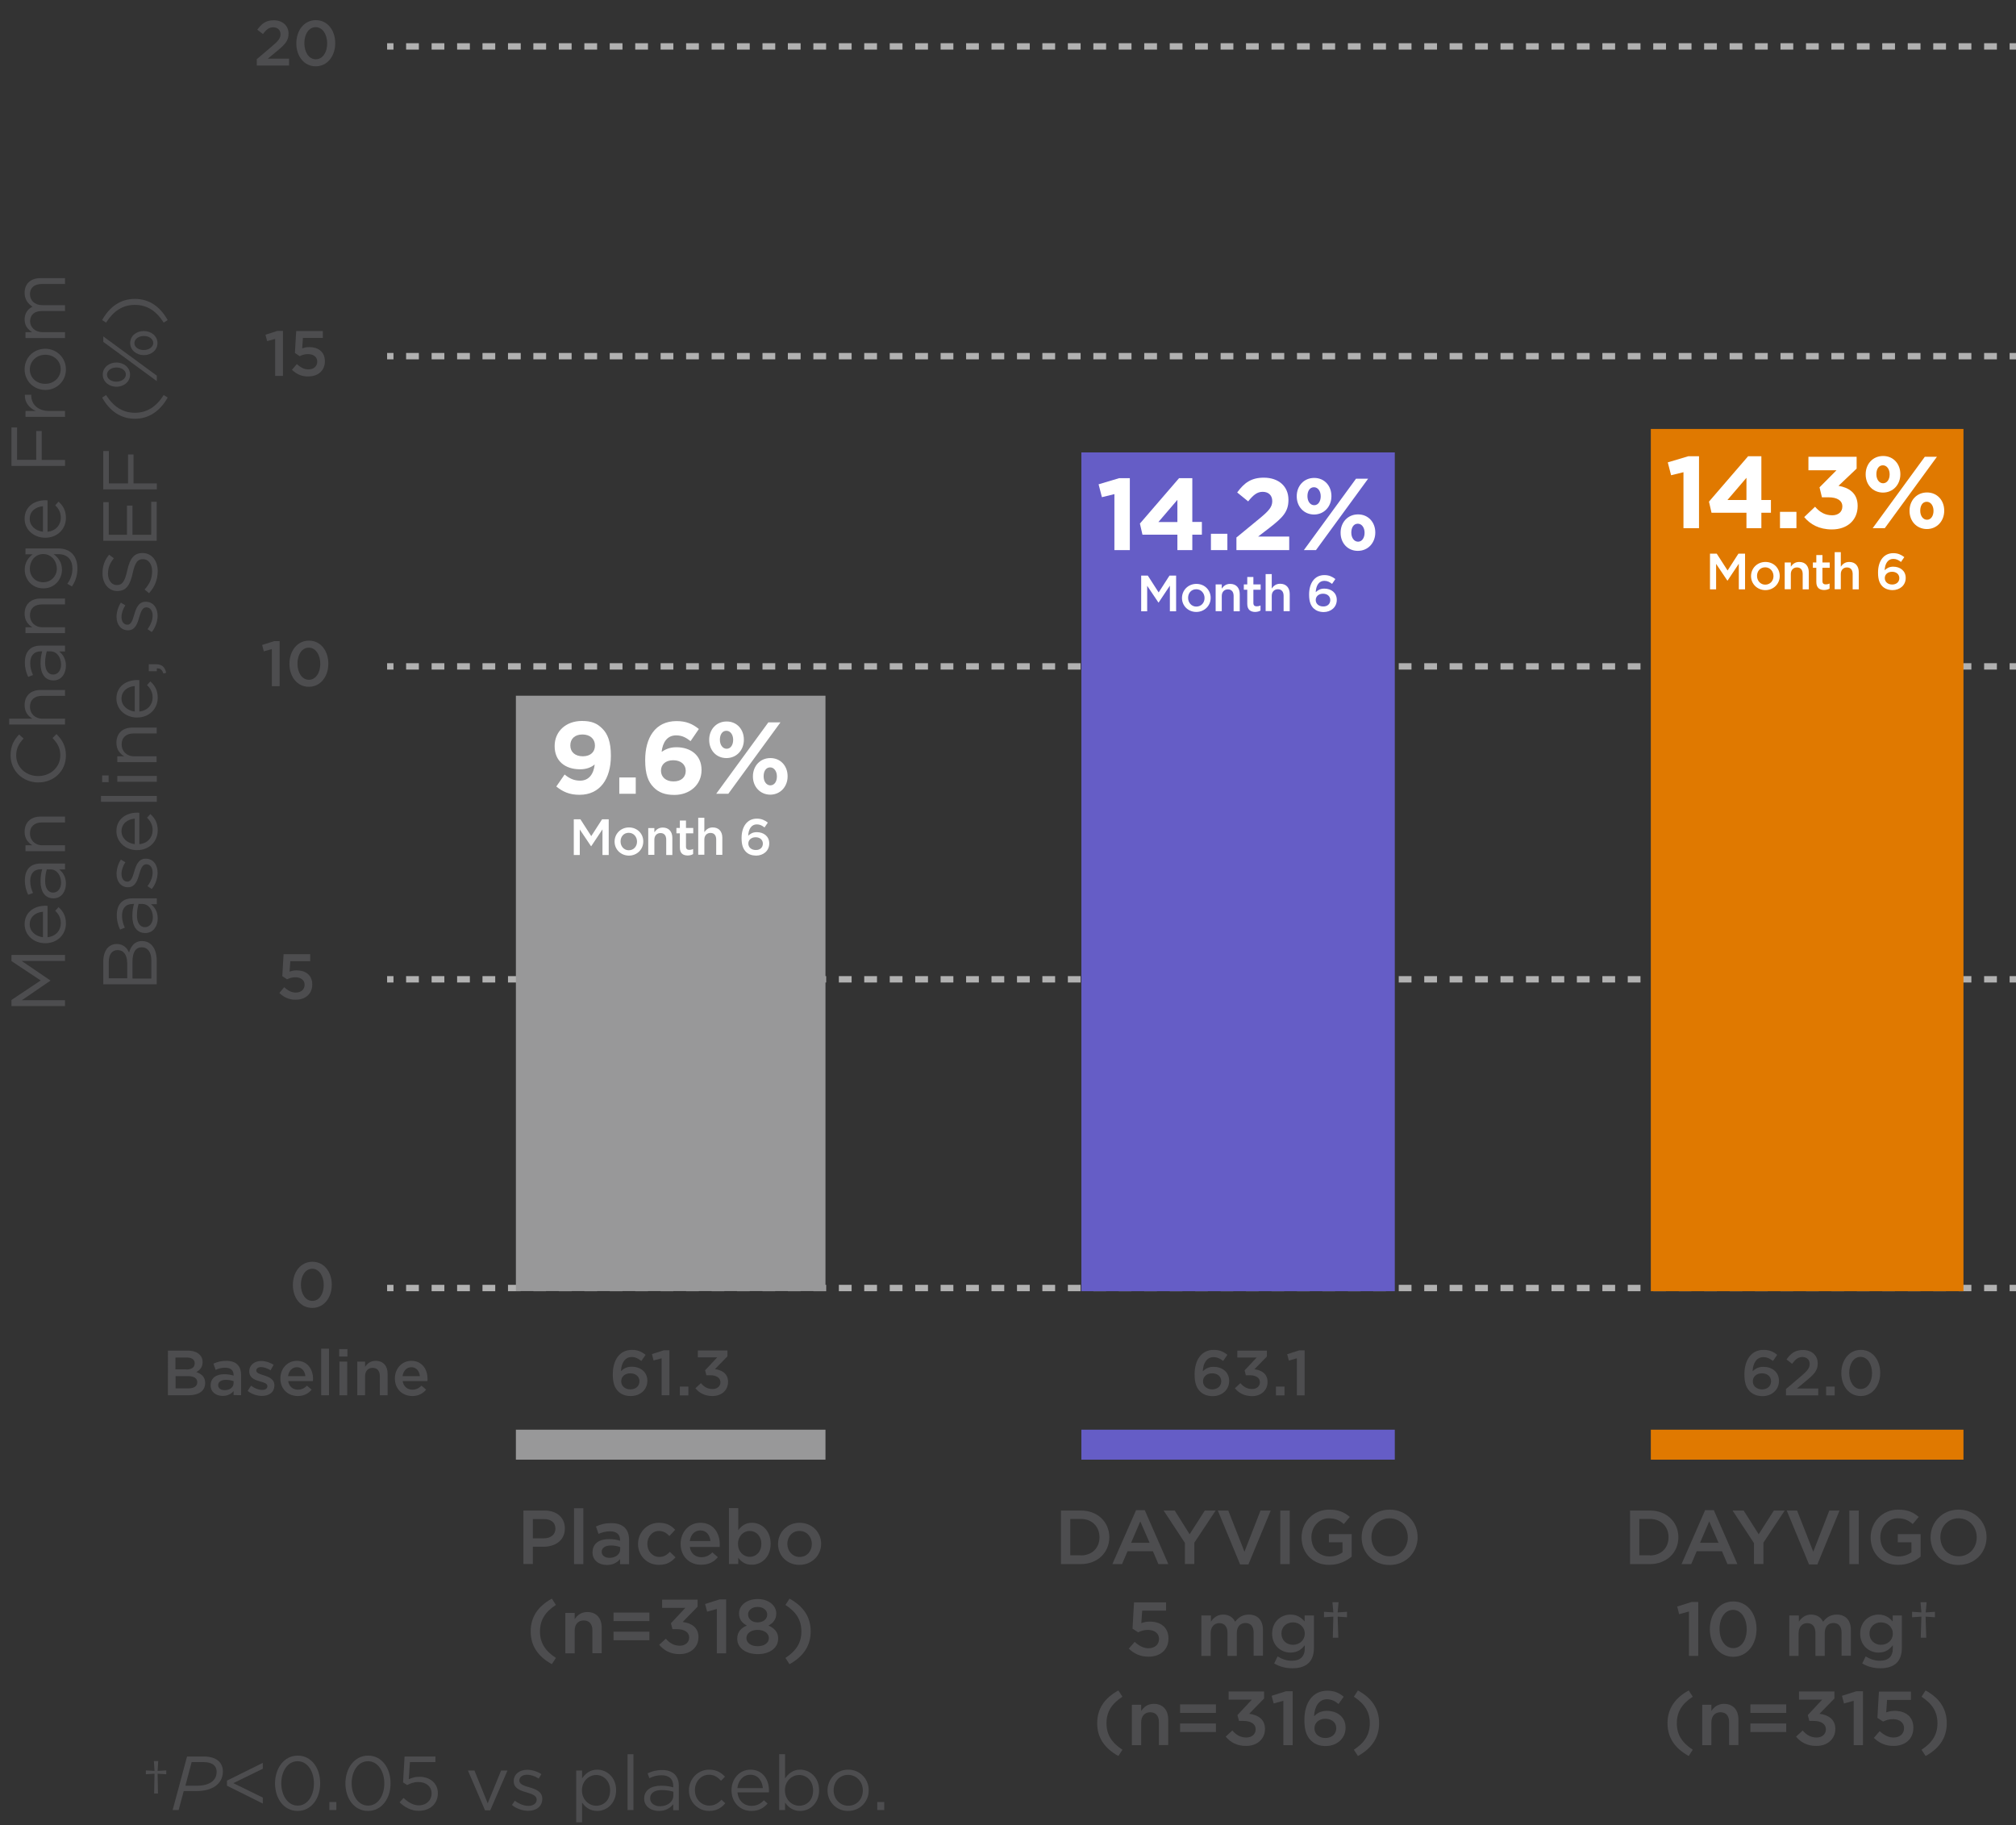 <?xml version="1.0" encoding="utf-8"?>
<!-- Generator: Adobe Illustrator 24.1.2, SVG Export Plug-In . SVG Version: 6.00 Build 0)  -->
<svg version="1.1" id="Layer_3" xmlns="http://www.w3.org/2000/svg" xmlns:xlink="http://www.w3.org/1999/xlink" x="0px" y="0px"
	 viewBox="0 0 158.11 143.15" style="enable-background:new 0 0 158.11 143.15;" xml:space="preserve">
<rect x="0" y="0" width="158.11" height="143.15" fill="#333333" stroke="none"/>
<style type="text/css">
	.st0{fill:#B1B1B1;}
	.st1{fill:#4D4D4F;}
	.st2{fill:none;stroke:#F18A00;stroke-width:0.75;}
	.st3{fill:#989899;}
	.st4{fill:#655DC6;}
	.st5{fill:#FFFFFF;}
	.st6{fill:#E07900;}
</style>
<g>
	<g>
		<g>
			<rect x="30.36" y="100.76" class="st0" width="0.5" height="0.5"/>
		</g>
		<g>
			<path class="st0" d="M156.61,101.26h-1v-0.5h1V101.26z M154.61,101.26h-1v-0.5h1V101.26z M152.62,101.26h-1v-0.5h1V101.26z
				 M150.62,101.26h-1v-0.5h1V101.26z M148.62,101.26h-1v-0.5h1V101.26z M146.63,101.26h-1v-0.5h1V101.26z M144.63,101.26h-1v-0.5h1
				V101.26z M142.64,101.26h-1v-0.5h1V101.26z M140.64,101.26h-1v-0.5h1V101.26z M138.64,101.26h-1v-0.5h1V101.26z M136.65,101.26
				h-1v-0.5h1V101.26z M134.65,101.26h-1v-0.5h1V101.26z M132.66,101.26h-1v-0.5h1V101.26z M130.66,101.26h-1v-0.5h1V101.26z
				 M128.66,101.26h-1v-0.5h1V101.26z M126.67,101.26h-1v-0.5h1V101.26z M124.67,101.26h-1v-0.5h1V101.26z M122.68,101.26h-1v-0.5h1
				V101.26z M120.68,101.26h-1v-0.5h1V101.26z M118.68,101.26h-1v-0.5h1V101.26z M116.69,101.26h-1v-0.5h1V101.26z M114.69,101.26
				h-1v-0.5h1V101.26z M112.7,101.26h-1v-0.5h1V101.26z M110.7,101.26h-1v-0.5h1V101.26z M108.7,101.26h-1v-0.5h1V101.26z
				 M106.71,101.26h-1v-0.5h1V101.26z M104.71,101.26h-1v-0.5h1V101.26z M102.72,101.26h-1v-0.5h1V101.26z M100.72,101.26h-1v-0.5h1
				V101.26z M98.72,101.26h-1v-0.5h1V101.26z M96.73,101.26h-1v-0.5h1V101.26z M94.73,101.26h-1v-0.5h1V101.26z M92.74,101.26h-1
				v-0.5h1V101.26z M90.74,101.26h-1v-0.5h1V101.26z M88.74,101.26h-1v-0.5h1V101.26z M86.75,101.26h-1v-0.5h1V101.26z
				 M84.75,101.26h-1v-0.5h1V101.26z M82.75,101.26h-1v-0.5h1V101.26z M80.76,101.26h-1v-0.5h1V101.26z M78.76,101.26h-1v-0.5h1
				V101.26z M76.77,101.26h-1v-0.5h1V101.26z M74.77,101.26h-1v-0.5h1V101.26z M72.78,101.26h-1v-0.5h1V101.26z M70.78,101.26h-1
				v-0.5h1V101.26z M68.78,101.26h-1v-0.5h1V101.26z M66.79,101.26h-1v-0.5h1V101.26z M64.79,101.26h-1v-0.5h1V101.26z
				 M62.79,101.26h-1v-0.5h1V101.26z M60.8,101.26h-1v-0.5h1V101.26z M58.8,101.26h-1v-0.5h1V101.26z M56.81,101.26h-1v-0.5h1
				V101.26z M54.81,101.26h-1v-0.5h1V101.26z M52.81,101.26h-1v-0.5h1V101.26z M50.82,101.26h-1v-0.5h1V101.26z M48.82,101.26h-1
				v-0.5h1V101.26z M46.83,101.26h-1v-0.5h1V101.26z M44.83,101.26h-1v-0.5h1V101.26z M42.83,101.26h-1v-0.5h1V101.26z
				 M40.84,101.26h-1v-0.5h1V101.26z M38.84,101.26h-1v-0.5h1V101.26z M36.85,101.26h-1v-0.5h1V101.26z M34.85,101.26h-1v-0.5h1
				V101.26z M32.85,101.26h-1v-0.5h1V101.26z"/>
		</g>
		<g>
			<rect x="157.61" y="100.76" class="st0" width="0.5" height="0.5"/>
		</g>
	</g>
	<g>
		<path class="st1" d="M22.97,100.77L22.97,100.77c0-1.01,0.61-1.82,1.53-1.82c0.92,0,1.52,0.8,1.52,1.8v0.01
			c0,1-0.61,1.81-1.53,1.81S22.97,101.78,22.97,100.77z M25.39,100.77L25.39,100.77c0-0.7-0.36-1.27-0.9-1.27
			c-0.54,0-0.89,0.55-0.89,1.25v0.01c0,0.69,0.35,1.26,0.9,1.26C25.05,102.02,25.39,101.46,25.39,100.77z"/>
	</g>
</g>
<g>
	<g>
		<g>
			<rect x="30.36" y="27.68" class="st0" width="0.5" height="0.5"/>
		</g>
		<g>
			<path class="st0" d="M156.61,28.18h-1v-0.5h1V28.18z M154.61,28.18h-1v-0.5h1V28.18z M152.62,28.18h-1v-0.5h1V28.18z
				 M150.62,28.18h-1v-0.5h1V28.18z M148.62,28.18h-1v-0.5h1V28.18z M146.63,28.18h-1v-0.5h1V28.18z M144.63,28.18h-1v-0.5h1V28.18z
				 M142.64,28.18h-1v-0.5h1V28.18z M140.64,28.18h-1v-0.5h1V28.18z M138.64,28.18h-1v-0.5h1V28.18z M136.65,28.18h-1v-0.5h1V28.18z
				 M134.65,28.18h-1v-0.5h1V28.18z M132.66,28.18h-1v-0.5h1V28.18z M130.66,28.18h-1v-0.5h1V28.18z M128.66,28.18h-1v-0.5h1V28.18z
				 M126.67,28.18h-1v-0.5h1V28.18z M124.67,28.18h-1v-0.5h1V28.18z M122.68,28.18h-1v-0.5h1V28.18z M120.68,28.18h-1v-0.5h1V28.18z
				 M118.68,28.18h-1v-0.5h1V28.18z M116.69,28.18h-1v-0.5h1V28.18z M114.69,28.18h-1v-0.5h1V28.18z M112.7,28.18h-1v-0.5h1V28.18z
				 M110.7,28.18h-1v-0.5h1V28.18z M108.7,28.18h-1v-0.5h1V28.18z M106.71,28.18h-1v-0.5h1V28.18z M104.71,28.18h-1v-0.5h1V28.18z
				 M102.72,28.18h-1v-0.5h1V28.18z M100.72,28.18h-1v-0.5h1V28.18z M98.72,28.18h-1v-0.5h1V28.18z M96.73,28.18h-1v-0.5h1V28.18z
				 M94.73,28.18h-1v-0.5h1V28.18z M92.74,28.18h-1v-0.5h1V28.18z M90.74,28.18h-1v-0.5h1V28.18z M88.74,28.18h-1v-0.5h1V28.18z
				 M86.75,28.18h-1v-0.5h1V28.18z M84.75,28.18h-1v-0.5h1V28.18z M82.75,28.18h-1v-0.5h1V28.18z M80.76,28.18h-1v-0.5h1V28.18z
				 M78.76,28.18h-1v-0.5h1V28.18z M76.77,28.18h-1v-0.5h1V28.18z M74.77,28.18h-1v-0.5h1V28.18z M72.78,28.18h-1v-0.5h1V28.18z
				 M70.78,28.18h-1v-0.5h1V28.18z M68.78,28.18h-1v-0.5h1V28.18z M66.79,28.18h-1v-0.5h1V28.18z M64.79,28.18h-1v-0.5h1V28.18z
				 M62.79,28.18h-1v-0.5h1V28.18z M60.8,28.18h-1v-0.5h1V28.18z M58.8,28.18h-1v-0.5h1V28.18z M56.81,28.18h-1v-0.5h1V28.18z
				 M54.81,28.18h-1v-0.5h1V28.18z M52.81,28.18h-1v-0.5h1V28.18z M50.82,28.18h-1v-0.5h1V28.18z M48.82,28.18h-1v-0.5h1V28.18z
				 M46.83,28.18h-1v-0.5h1V28.18z M44.83,28.18h-1v-0.5h1V28.18z M42.83,28.18h-1v-0.5h1V28.18z M40.84,28.18h-1v-0.5h1V28.18z
				 M38.84,28.18h-1v-0.5h1V28.18z M36.85,28.18h-1v-0.5h1V28.18z M34.85,28.18h-1v-0.5h1V28.18z M32.85,28.18h-1v-0.5h1V28.18z"/>
		</g>
		<g>
			<rect x="157.61" y="27.68" class="st0" width="0.5" height="0.5"/>
		</g>
	</g>
	<g>
		<path class="st1" d="M21.58,26.58l-0.63,0.17l-0.13-0.5l0.94-0.3h0.43v3.53h-0.61V26.58z"/>
		<path class="st1" d="M22.9,29l0.38-0.45c0.28,0.26,0.58,0.42,0.9,0.42c0.42,0,0.7-0.24,0.7-0.61v-0.01c0-0.36-0.3-0.58-0.73-0.58
			c-0.25,0-0.46,0.07-0.65,0.16l-0.37-0.25l0.1-1.72h2.09v0.54h-1.56l-0.06,0.82c0.17-0.06,0.32-0.1,0.56-0.1
			c0.68,0,1.22,0.36,1.22,1.1v0.01c0,0.72-0.52,1.19-1.3,1.19C23.65,29.54,23.23,29.32,22.9,29z"/>
	</g>
</g>
<g>
	<g>
		<g>
			<rect x="30.36" y="52.01" class="st0" width="0.5" height="0.5"/>
		</g>
		<g>
			<path class="st0" d="M156.61,52.51h-1v-0.5h1V52.51z M154.61,52.51h-1v-0.5h1V52.51z M152.62,52.51h-1v-0.5h1V52.51z
				 M150.62,52.51h-1v-0.5h1V52.51z M148.62,52.51h-1v-0.5h1V52.51z M146.63,52.51h-1v-0.5h1V52.51z M144.63,52.51h-1v-0.5h1V52.51z
				 M142.64,52.51h-1v-0.5h1V52.51z M140.64,52.51h-1v-0.5h1V52.51z M138.64,52.51h-1v-0.5h1V52.51z M136.65,52.51h-1v-0.5h1V52.51z
				 M134.65,52.51h-1v-0.5h1V52.51z M132.66,52.51h-1v-0.5h1V52.51z M130.66,52.51h-1v-0.5h1V52.51z M128.66,52.51h-1v-0.5h1V52.51z
				 M126.67,52.51h-1v-0.5h1V52.51z M124.67,52.51h-1v-0.5h1V52.51z M122.68,52.51h-1v-0.5h1V52.51z M120.68,52.51h-1v-0.5h1V52.51z
				 M118.68,52.51h-1v-0.5h1V52.51z M116.69,52.51h-1v-0.5h1V52.51z M114.69,52.51h-1v-0.5h1V52.51z M112.7,52.51h-1v-0.5h1V52.51z
				 M110.7,52.51h-1v-0.5h1V52.51z M108.7,52.51h-1v-0.5h1V52.51z M106.71,52.51h-1v-0.5h1V52.51z M104.71,52.51h-1v-0.5h1V52.51z
				 M102.72,52.51h-1v-0.5h1V52.51z M100.72,52.51h-1v-0.5h1V52.51z M98.72,52.51h-1v-0.5h1V52.51z M96.73,52.51h-1v-0.5h1V52.51z
				 M94.73,52.51h-1v-0.5h1V52.51z M92.74,52.51h-1v-0.5h1V52.51z M90.74,52.51h-1v-0.5h1V52.51z M88.74,52.51h-1v-0.5h1V52.51z
				 M86.75,52.51h-1v-0.5h1V52.51z M84.75,52.51h-1v-0.5h1V52.51z M82.75,52.51h-1v-0.5h1V52.51z M80.76,52.51h-1v-0.5h1V52.51z
				 M78.76,52.51h-1v-0.5h1V52.51z M76.77,52.51h-1v-0.5h1V52.51z M74.77,52.51h-1v-0.5h1V52.51z M72.78,52.51h-1v-0.5h1V52.51z
				 M70.78,52.51h-1v-0.5h1V52.51z M68.78,52.51h-1v-0.5h1V52.51z M66.79,52.51h-1v-0.5h1V52.51z M64.79,52.51h-1v-0.5h1V52.51z
				 M62.79,52.51h-1v-0.5h1V52.51z M60.8,52.51h-1v-0.5h1V52.51z M58.8,52.51h-1v-0.5h1V52.51z M56.81,52.51h-1v-0.5h1V52.51z
				 M54.81,52.51h-1v-0.5h1V52.51z M52.81,52.51h-1v-0.5h1V52.51z M50.82,52.51h-1v-0.5h1V52.51z M48.82,52.51h-1v-0.5h1V52.51z
				 M46.83,52.51h-1v-0.5h1V52.51z M44.83,52.51h-1v-0.5h1V52.51z M42.83,52.51h-1v-0.5h1V52.51z M40.84,52.51h-1v-0.5h1V52.51z
				 M38.84,52.51h-1v-0.5h1V52.51z M36.85,52.51h-1v-0.5h1V52.51z M34.85,52.51h-1v-0.5h1V52.51z M32.85,52.51h-1v-0.5h1V52.51z"/>
		</g>
		<g>
			<rect x="157.61" y="52.01" class="st0" width="0.5" height="0.5"/>
		</g>
	</g>
	<g>
		<path class="st1" d="M21.32,50.9l-0.63,0.18l-0.13-0.5l0.94-0.3h0.43v3.53h-0.61V50.9z"/>
		<path class="st1" d="M22.7,52.06L22.7,52.06c0-1.01,0.61-1.82,1.53-1.82c0.92,0,1.52,0.8,1.52,1.8v0.01c0,1-0.61,1.81-1.53,1.81
			S22.7,53.06,22.7,52.06z M25.12,52.06L25.12,52.06c0-0.7-0.36-1.27-0.9-1.27c-0.54,0-0.89,0.55-0.89,1.25v0.01
			c0,0.69,0.35,1.26,0.9,1.26C24.77,53.31,25.12,52.75,25.12,52.06z"/>
	</g>
</g>
<g>
	<g>
		<g>
			<rect x="30.36" y="76.55" class="st0" width="0.5" height="0.5"/>
		</g>
		<g>
			<path class="st0" d="M156.61,77.05h-1v-0.5h1V77.05z M154.61,77.05h-1v-0.5h1V77.05z M152.62,77.05h-1v-0.5h1V77.05z
				 M150.62,77.05h-1v-0.5h1V77.05z M148.62,77.05h-1v-0.5h1V77.05z M146.63,77.05h-1v-0.5h1V77.05z M144.63,77.05h-1v-0.5h1V77.05z
				 M142.64,77.05h-1v-0.5h1V77.05z M140.64,77.05h-1v-0.5h1V77.05z M138.64,77.05h-1v-0.5h1V77.05z M136.65,77.05h-1v-0.5h1V77.05z
				 M134.65,77.05h-1v-0.5h1V77.05z M132.66,77.05h-1v-0.5h1V77.05z M130.66,77.05h-1v-0.5h1V77.05z M128.66,77.05h-1v-0.5h1V77.05z
				 M126.67,77.05h-1v-0.5h1V77.05z M124.67,77.05h-1v-0.5h1V77.05z M122.68,77.05h-1v-0.5h1V77.05z M120.68,77.05h-1v-0.5h1V77.05z
				 M118.68,77.05h-1v-0.5h1V77.05z M116.69,77.05h-1v-0.5h1V77.05z M114.69,77.05h-1v-0.5h1V77.05z M112.7,77.05h-1v-0.5h1V77.05z
				 M110.7,77.05h-1v-0.5h1V77.05z M108.7,77.05h-1v-0.5h1V77.05z M106.71,77.05h-1v-0.5h1V77.05z M104.71,77.05h-1v-0.5h1V77.05z
				 M102.72,77.05h-1v-0.5h1V77.05z M100.72,77.05h-1v-0.5h1V77.05z M98.72,77.05h-1v-0.5h1V77.05z M96.73,77.05h-1v-0.5h1V77.05z
				 M94.73,77.05h-1v-0.5h1V77.05z M92.74,77.05h-1v-0.5h1V77.05z M90.74,77.05h-1v-0.5h1V77.05z M88.74,77.05h-1v-0.5h1V77.05z
				 M86.75,77.05h-1v-0.5h1V77.05z M84.75,77.05h-1v-0.5h1V77.05z M82.75,77.05h-1v-0.5h1V77.05z M80.76,77.05h-1v-0.5h1V77.05z
				 M78.76,77.05h-1v-0.5h1V77.05z M76.77,77.05h-1v-0.5h1V77.05z M74.77,77.05h-1v-0.5h1V77.05z M72.78,77.05h-1v-0.5h1V77.05z
				 M70.78,77.05h-1v-0.5h1V77.05z M68.78,77.05h-1v-0.5h1V77.05z M66.79,77.05h-1v-0.5h1V77.05z M64.79,77.05h-1v-0.5h1V77.05z
				 M62.79,77.05h-1v-0.5h1V77.05z M60.8,77.05h-1v-0.5h1V77.05z M58.8,77.05h-1v-0.5h1V77.05z M56.81,77.05h-1v-0.5h1V77.05z
				 M54.81,77.05h-1v-0.5h1V77.05z M52.81,77.05h-1v-0.5h1V77.05z M50.82,77.05h-1v-0.5h1V77.05z M48.82,77.05h-1v-0.5h1V77.05z
				 M46.83,77.05h-1v-0.5h1V77.05z M44.83,77.05h-1v-0.5h1V77.05z M42.83,77.05h-1v-0.5h1V77.05z M40.84,77.05h-1v-0.5h1V77.05z
				 M38.84,77.05h-1v-0.5h1V77.05z M36.85,77.05h-1v-0.5h1V77.05z M34.85,77.05h-1v-0.5h1V77.05z M32.85,77.05h-1v-0.5h1V77.05z"/>
		</g>
		<g>
			<rect x="157.61" y="76.55" class="st0" width="0.5" height="0.5"/>
		</g>
	</g>
	<g>
		<path class="st1" d="M21.91,77.87l0.38-0.45c0.28,0.26,0.58,0.42,0.9,0.42c0.42,0,0.7-0.24,0.7-0.61v-0.01
			c0-0.36-0.3-0.58-0.73-0.58c-0.25,0-0.46,0.07-0.65,0.16l-0.37-0.25l0.1-1.72h2.09v0.55h-1.56l-0.06,0.82
			c0.17-0.06,0.32-0.1,0.56-0.1c0.68,0,1.22,0.36,1.22,1.1v0.01c0,0.72-0.52,1.19-1.3,1.19C22.66,78.41,22.24,78.19,21.91,77.87z"/>
	</g>
</g>
<g>
	<g>
		<g>
			<rect x="30.36" y="3.39" class="st0" width="0.5" height="0.5"/>
		</g>
		<g>
			<path class="st0" d="M156.61,3.89h-1v-0.5h1V3.89z M154.61,3.89h-1v-0.5h1V3.89z M152.62,3.89h-1v-0.5h1V3.89z M150.62,3.89h-1
				v-0.5h1V3.89z M148.62,3.89h-1v-0.5h1V3.89z M146.63,3.89h-1v-0.5h1V3.89z M144.63,3.89h-1v-0.5h1V3.89z M142.64,3.89h-1v-0.5h1
				V3.89z M140.64,3.89h-1v-0.5h1V3.89z M138.64,3.89h-1v-0.5h1V3.89z M136.65,3.89h-1v-0.5h1V3.89z M134.65,3.89h-1v-0.5h1V3.89z
				 M132.66,3.89h-1v-0.5h1V3.89z M130.66,3.89h-1v-0.5h1V3.89z M128.66,3.89h-1v-0.5h1V3.89z M126.67,3.89h-1v-0.5h1V3.89z
				 M124.67,3.89h-1v-0.5h1V3.89z M122.68,3.89h-1v-0.5h1V3.89z M120.68,3.89h-1v-0.5h1V3.89z M118.68,3.89h-1v-0.5h1V3.89z
				 M116.69,3.89h-1v-0.5h1V3.89z M114.69,3.89h-1v-0.5h1V3.89z M112.7,3.89h-1v-0.5h1V3.89z M110.7,3.89h-1v-0.5h1V3.89z
				 M108.7,3.89h-1v-0.5h1V3.89z M106.71,3.89h-1v-0.5h1V3.89z M104.71,3.89h-1v-0.5h1V3.89z M102.72,3.89h-1v-0.5h1V3.89z
				 M100.72,3.89h-1v-0.5h1V3.89z M98.72,3.89h-1v-0.5h1V3.89z M96.73,3.89h-1v-0.5h1V3.89z M94.73,3.89h-1v-0.5h1V3.89z
				 M92.74,3.89h-1v-0.5h1V3.89z M90.74,3.89h-1v-0.5h1V3.89z M88.74,3.89h-1v-0.5h1V3.89z M86.75,3.89h-1v-0.5h1V3.89z M84.75,3.89
				h-1v-0.5h1V3.89z M82.75,3.89h-1v-0.5h1V3.89z M80.76,3.89h-1v-0.5h1V3.89z M78.76,3.89h-1v-0.5h1V3.89z M76.77,3.89h-1v-0.5h1
				V3.89z M74.77,3.89h-1v-0.5h1V3.89z M72.78,3.89h-1v-0.5h1V3.89z M70.78,3.89h-1v-0.5h1V3.89z M68.78,3.89h-1v-0.5h1V3.89z
				 M66.79,3.89h-1v-0.5h1V3.89z M64.79,3.89h-1v-0.5h1V3.89z M62.79,3.89h-1v-0.5h1V3.89z M60.8,3.89h-1v-0.5h1V3.89z M58.8,3.89
				h-1v-0.5h1V3.89z M56.81,3.89h-1v-0.5h1V3.89z M54.81,3.89h-1v-0.5h1V3.89z M52.81,3.89h-1v-0.5h1V3.89z M50.82,3.89h-1v-0.5h1
				V3.89z M48.82,3.89h-1v-0.5h1V3.89z M46.83,3.89h-1v-0.5h1V3.89z M44.83,3.89h-1v-0.5h1V3.89z M42.83,3.89h-1v-0.5h1V3.89z
				 M40.84,3.89h-1v-0.5h1V3.89z M38.84,3.89h-1v-0.5h1V3.89z M36.85,3.89h-1v-0.5h1V3.89z M34.85,3.89h-1v-0.5h1V3.89z M32.85,3.89
				h-1v-0.5h1V3.89z"/>
		</g>
		<g>
			<rect x="157.61" y="3.39" class="st0" width="0.5" height="0.5"/>
		</g>
	</g>
	<g>
		<path class="st1" d="M20.13,4.65l1.21-1.03C21.82,3.22,22,3,22,2.68c0-0.34-0.25-0.54-0.57-0.54s-0.54,0.17-0.81,0.53l-0.44-0.34
			c0.34-0.47,0.67-0.74,1.29-0.74c0.69,0,1.16,0.42,1.16,1.05v0.01c0,0.55-0.29,0.85-0.91,1.36L21,4.6h1.67v0.54h-2.53V4.65z"/>
		<path class="st1" d="M23.24,3.4L23.24,3.4c0-1.01,0.61-1.82,1.53-1.82c0.92,0,1.52,0.8,1.52,1.8v0.01c0,1-0.61,1.81-1.53,1.81
			S23.24,4.4,23.24,3.4z M25.66,3.4L25.66,3.4c0-0.7-0.36-1.27-0.9-1.27c-0.54,0-0.89,0.55-0.89,1.25v0.01
			c0,0.69,0.35,1.26,0.9,1.26C25.32,4.64,25.66,4.09,25.66,3.4z"/>
	</g>
</g>
<g>
	<path class="st1" d="M0.9,78.9v-0.48l2.29-1.53L0.9,75.37v-0.48h4.2v0.47H1.7l2.25,1.53v0.02l-2.24,1.53H5.1v0.46H0.9z"/>
	<path class="st1" d="M4.77,72.41c0-0.43-0.17-0.73-0.44-0.98l0.26-0.29c0.35,0.31,0.58,0.69,0.58,1.28c0,0.85-0.65,1.55-1.62,1.55
		c-0.9,0-1.62-0.63-1.62-1.49c0-0.92,0.73-1.45,1.64-1.45c0.04,0,0.09,0,0.16,0.01v2.46C4.39,73.43,4.77,72.95,4.77,72.41z
		 M3.37,71.5c-0.56,0.05-1.04,0.38-1.04,0.99c0,0.53,0.44,0.94,1.04,1.01V71.5z"/>
	<path class="st1" d="M4.2,70.45H4.19c-0.67,0-1.01-0.54-1.01-1.33c0-0.4,0.05-0.67,0.13-0.95h-0.1c-0.55,0-0.84,0.34-0.84,0.92
		c0,0.37,0.09,0.65,0.22,0.94l-0.38,0.14c-0.16-0.34-0.26-0.67-0.26-1.13c0-0.44,0.12-0.78,0.34-1c0.22-0.22,0.52-0.32,0.91-0.32
		H5.1v0.46H4.64c0.28,0.22,0.53,0.57,0.53,1.12C5.17,69.88,4.84,70.45,4.2,70.45z M3.96,68.18H3.67c-0.07,0.23-0.13,0.53-0.13,0.91
		c0,0.58,0.25,0.91,0.62,0.91h0.01c0.39,0,0.62-0.36,0.62-0.78C4.79,68.64,4.45,68.18,3.96,68.18z"/>
	<path class="st1" d="M2,66.75v-0.46h0.54c-0.34-0.2-0.61-0.53-0.61-1.06c0-0.75,0.5-1.19,1.24-1.19H5.1v0.46H3.29
		c-0.58,0-0.94,0.31-0.94,0.86c0,0.53,0.39,0.93,0.97,0.93H5.1v0.46H2z"/>
	<path class="st1" d="M3.01,61.36H3c-1.19,0-2.17-0.89-2.17-2.12c0-0.76,0.27-1.22,0.67-1.64l0.35,0.32
		c-0.34,0.35-0.58,0.75-0.58,1.32c0,0.93,0.76,1.62,1.72,1.62H3c0.97,0,1.73-0.7,1.73-1.62c0-0.58-0.22-0.95-0.61-1.36l0.31-0.31
		c0.44,0.44,0.74,0.92,0.74,1.68C5.17,60.47,4.22,61.36,3.01,61.36z"/>
	<path class="st1" d="M0.72,56.82v-0.46h1.82c-0.34-0.2-0.61-0.53-0.61-1.06c0-0.75,0.5-1.19,1.24-1.19H5.1v0.46H3.29
		c-0.58,0-0.94,0.31-0.94,0.86c0,0.53,0.39,0.93,0.97,0.93H5.1v0.46H0.72z"/>
	<path class="st1" d="M4.2,53.36H4.19c-0.67,0-1.01-0.54-1.01-1.33c0-0.4,0.05-0.67,0.13-0.95h-0.1c-0.55,0-0.84,0.34-0.84,0.92
		c0,0.37,0.09,0.65,0.22,0.94l-0.38,0.14c-0.16-0.34-0.26-0.67-0.26-1.13c0-0.44,0.12-0.78,0.34-1c0.22-0.22,0.52-0.32,0.91-0.32
		H5.1v0.46H4.64c0.28,0.22,0.53,0.57,0.53,1.12C5.17,52.79,4.84,53.36,4.2,53.36z M3.96,51.08H3.67c-0.07,0.23-0.13,0.53-0.13,0.91
		c0,0.58,0.25,0.91,0.62,0.91h0.01c0.39,0,0.62-0.36,0.62-0.78C4.79,51.54,4.45,51.08,3.96,51.08z"/>
	<path class="st1" d="M2,49.65v-0.46h0.54c-0.34-0.2-0.61-0.53-0.61-1.06c0-0.75,0.5-1.19,1.24-1.19H5.1v0.46H3.29
		c-0.58,0-0.94,0.31-0.94,0.86c0,0.53,0.39,0.93,0.97,0.93H5.1v0.46H2z"/>
	<path class="st1" d="M5.64,45.99l-0.36-0.21c0.26-0.35,0.4-0.75,0.4-1.19c0-0.68-0.38-1.13-1.1-1.13H4.21
		c0.36,0.27,0.65,0.65,0.65,1.22c0,0.74-0.56,1.46-1.45,1.46H3.4c-0.91,0-1.46-0.72-1.46-1.46c0-0.58,0.29-0.96,0.62-1.21H2v-0.46
		h2.56c0.48,0,0.84,0.14,1.1,0.4c0.28,0.28,0.41,0.69,0.41,1.18C6.07,45.1,5.93,45.58,5.64,45.99z M3.4,43.45H3.39
		c-0.64,0-1.05,0.55-1.05,1.14s0.41,1.07,1.04,1.07H3.4c0.62,0,1.06-0.5,1.06-1.07C4.45,44,4.03,43.45,3.4,43.45z"/>
	<path class="st1" d="M4.77,40.61c0-0.43-0.17-0.73-0.44-0.98l0.26-0.29c0.35,0.31,0.58,0.69,0.58,1.28c0,0.85-0.65,1.55-1.62,1.55
		c-0.9,0-1.62-0.63-1.62-1.49c0-0.92,0.73-1.45,1.64-1.45c0.04,0,0.09,0,0.16,0.01v2.46C4.39,41.63,4.77,41.15,4.77,40.61z
		 M3.37,39.7c-0.56,0.05-1.04,0.38-1.04,0.99c0,0.53,0.44,0.94,1.04,1.01V39.7z"/>
	<path class="st1" d="M0.9,36.54v-3.02h0.44v2.54h1.5V33.8h0.43v2.27H5.1v0.47H0.9z"/>
	<path class="st1" d="M2,32.69v-0.46h0.81C2.29,32,1.92,31.55,1.95,30.96h0.5v0.04c0,0.68,0.49,1.23,1.42,1.23H5.1v0.46H2z"/>
	<path class="st1" d="M3.56,30.58H3.55c-0.88,0-1.62-0.68-1.62-1.62c0-0.93,0.73-1.61,1.61-1.61h0.01c0.88,0,1.62,0.69,1.62,1.62
		C5.17,29.9,4.44,30.58,3.56,30.58z M3.56,27.82H3.55c-0.67,0-1.21,0.5-1.21,1.15c0,0.67,0.54,1.13,1.2,1.13h0.01
		c0.67,0,1.21-0.49,1.21-1.15C4.76,28.29,4.22,27.82,3.56,27.82z"/>
	<path class="st1" d="M2,26.51v-0.46h0.52c-0.31-0.2-0.59-0.48-0.59-1c0-0.5,0.27-0.83,0.62-1c-0.34-0.22-0.62-0.55-0.62-1.09
		c0-0.71,0.48-1.15,1.25-1.15H5.1v0.46H3.29c-0.6,0-0.94,0.3-0.94,0.8c0,0.47,0.35,0.86,0.96,0.86H5.1v0.46H3.28
		c-0.58,0-0.92,0.31-0.92,0.8c0,0.49,0.41,0.86,0.98,0.86H5.1v0.46H2z"/>
	<path class="st1" d="M8.1,77.19v-1.79c0-0.48,0.14-0.86,0.37-1.1c0.18-0.17,0.4-0.27,0.67-0.27h0.01c0.54,0,0.83,0.34,0.97,0.67
		c0.15-0.5,0.44-0.9,1.01-0.9h0.01c0.72,0,1.15,0.61,1.15,1.52v1.87H8.1z M9.97,75.48c0-0.57-0.26-0.97-0.75-0.97H9.21
		c-0.41,0-0.68,0.33-0.68,0.93v1.28h1.45V75.48z M11.87,75.32c0-0.64-0.28-1.03-0.75-1.03h-0.01c-0.46,0-0.72,0.38-0.72,1.12v1.33
		h1.48V75.32z"/>
	<path class="st1" d="M11.4,73.17h-0.01c-0.67,0-1.01-0.54-1.01-1.33c0-0.4,0.05-0.67,0.13-0.95h-0.1c-0.55,0-0.84,0.34-0.84,0.92
		c0,0.37,0.09,0.65,0.22,0.94L9.42,72.9c-0.16-0.34-0.26-0.67-0.26-1.13c0-0.44,0.12-0.78,0.34-1c0.22-0.22,0.52-0.32,0.91-0.32
		h1.89v0.46h-0.46c0.28,0.22,0.53,0.57,0.53,1.12C12.37,72.6,12.04,73.17,11.4,73.17z M11.16,70.89h-0.29
		c-0.07,0.23-0.13,0.53-0.13,0.91c0,0.58,0.25,0.91,0.62,0.91h0.01c0.39,0,0.62-0.36,0.62-0.78C11.99,71.36,11.65,70.89,11.16,70.89
		z"/>
	<path class="st1" d="M11.9,69.72l-0.33-0.23c0.25-0.33,0.4-0.71,0.4-1.07c0-0.37-0.19-0.64-0.49-0.64h-0.01
		c-0.31,0-0.43,0.37-0.55,0.77c-0.14,0.49-0.31,1.03-0.88,1.03h-0.01c-0.53,0-0.89-0.44-0.89-1.05c0-0.38,0.13-0.8,0.34-1.12
		l0.35,0.21c-0.19,0.29-0.3,0.62-0.3,0.92c0,0.37,0.19,0.6,0.45,0.6H10c0.29,0,0.41-0.38,0.53-0.8c0.14-0.48,0.33-1,0.89-1h0.01
		c0.59,0,0.93,0.49,0.93,1.1C12.36,68.88,12.19,69.38,11.9,69.72z"/>
	<path class="st1" d="M11.97,65.11c0-0.43-0.17-0.73-0.44-0.98l0.26-0.29c0.35,0.31,0.58,0.69,0.58,1.28c0,0.85-0.65,1.55-1.62,1.55
		c-0.9,0-1.62-0.63-1.62-1.49c0-0.92,0.73-1.45,1.64-1.45c0.04,0,0.09,0,0.16,0.01v2.46C11.59,66.14,11.97,65.66,11.97,65.11z
		 M10.57,64.2c-0.56,0.05-1.04,0.38-1.04,0.99c0,0.53,0.44,0.94,1.04,1.01V64.2z"/>
	<path class="st1" d="M7.92,62.88v-0.46h4.38v0.46H7.92z"/>
	<path class="st1" d="M8.01,61.34v-0.53h0.51v0.53H8.01z M9.2,61.31v-0.46h3.1v0.46H9.2z"/>
	<path class="st1" d="M9.2,59.77v-0.46h0.54c-0.34-0.2-0.61-0.53-0.61-1.06c0-0.75,0.5-1.19,1.24-1.19h1.92v0.46h-1.81
		c-0.58,0-0.94,0.31-0.94,0.86c0,0.53,0.39,0.93,0.97,0.93h1.77v0.46H9.2z"/>
	<path class="st1" d="M11.97,54.71c0-0.43-0.17-0.73-0.44-0.98l0.26-0.29c0.35,0.31,0.58,0.69,0.58,1.28c0,0.85-0.65,1.55-1.62,1.55
		c-0.9,0-1.62-0.63-1.62-1.49c0-0.92,0.73-1.45,1.64-1.45c0.04,0,0.09,0,0.16,0.01v2.46C11.59,55.73,11.97,55.25,11.97,54.71z
		 M10.57,53.8c-0.56,0.05-1.04,0.38-1.04,0.99c0,0.53,0.44,0.94,1.04,1.01V53.8z"/>
	<path class="st1" d="M12.82,52.82c-0.11-0.3-0.26-0.43-0.52-0.4v0.22h-0.63v-0.55h0.54c0.49,0,0.72,0.21,0.82,0.67L12.82,52.82z"/>
	<path class="st1" d="M11.9,49.57l-0.33-0.23c0.25-0.33,0.4-0.71,0.4-1.07c0-0.37-0.19-0.64-0.49-0.64h-0.01
		c-0.31,0-0.43,0.37-0.55,0.77c-0.14,0.49-0.31,1.03-0.88,1.03h-0.01c-0.53,0-0.89-0.44-0.89-1.05c0-0.38,0.13-0.8,0.34-1.12
		l0.35,0.21c-0.19,0.29-0.3,0.62-0.3,0.92c0,0.37,0.19,0.6,0.45,0.6H10c0.29,0,0.41-0.38,0.53-0.8c0.14-0.48,0.33-1,0.89-1h0.01
		c0.59,0,0.93,0.49,0.93,1.1C12.36,48.73,12.19,49.22,11.9,49.57z"/>
	<path class="st1" d="M11.69,46.52l-0.35-0.29c0.4-0.44,0.59-0.86,0.59-1.44c0-0.56-0.3-0.94-0.71-0.94h-0.01
		c-0.39,0-0.61,0.21-0.8,1.09c-0.21,0.96-0.52,1.41-1.21,1.41H9.19c-0.66,0-1.15-0.58-1.15-1.38c0-0.61,0.17-1.05,0.52-1.47
		l0.37,0.28c-0.32,0.39-0.46,0.78-0.46,1.21c0,0.54,0.3,0.89,0.68,0.89h0.01c0.4,0,0.62-0.22,0.82-1.14
		c0.2-0.94,0.54-1.37,1.19-1.37h0.01c0.72,0,1.19,0.6,1.19,1.43C12.36,45.47,12.14,46.02,11.69,46.52z"/>
	<path class="st1" d="M8.1,42.41v-3.03h0.43v2.56h1.43v-2.29h0.43v2.29h1.47v-2.59h0.43v3.06H8.1z"/>
	<path class="st1" d="M8.1,38.39v-3.02h0.44v2.54h1.5v-2.27h0.43v2.27h1.83v0.47H8.1z"/>
	<path class="st1" d="M10.58,32.84c-1.1,0-1.97-0.59-2.57-1.66l0.31-0.2c0.58,0.91,1.3,1.39,2.26,1.39c0.96,0,1.68-0.48,2.26-1.39
		l0.31,0.2C12.55,32.24,11.68,32.84,10.58,32.84z"/>
	<path class="st1" d="M9.14,30.33H9.13c-0.57,0-1.07-0.38-1.07-0.96c0-0.56,0.5-0.94,1.06-0.94h0.01c0.57,0,1.07,0.38,1.07,0.95
		C10.2,29.95,9.7,30.33,9.14,30.33z M8.1,26.81v-0.43l4.2,3.08v0.43L8.1,26.81z M9.14,28.82H9.13c-0.42,0-0.74,0.25-0.74,0.56
		c0,0.33,0.33,0.55,0.73,0.55h0.01c0.42,0,0.74-0.25,0.74-0.56C9.87,29.04,9.54,28.82,9.14,28.82z M11.29,27.85h-0.01
		c-0.57,0-1.07-0.38-1.07-0.95c0-0.57,0.5-0.94,1.06-0.94h0.01c0.57,0,1.07,0.38,1.07,0.95C12.35,27.47,11.85,27.85,11.29,27.85z
		 M11.29,26.35h-0.01c-0.42,0-0.74,0.25-0.74,0.56c0,0.32,0.33,0.54,0.73,0.54h0.01c0.42,0,0.74-0.25,0.74-0.56
		C12.01,26.57,11.69,26.35,11.29,26.35z"/>
	<path class="st1" d="M12.84,25.3c-0.58-0.91-1.3-1.39-2.26-1.39c-0.96,0-1.68,0.48-2.26,1.39l-0.31-0.2
		c0.6-1.07,1.46-1.66,2.57-1.66s1.97,0.59,2.57,1.66L12.84,25.3z"/>
</g>
<g>
	<path class="st2" d="M109.2,0"/>
</g>
<g>
	<rect x="40.46" y="54.56" class="st3" width="24.28" height="46.69"/>
</g>
<g>
	<rect x="84.81" y="35.48" class="st4" width="24.58" height="65.78"/>
</g>
<g>
	<path class="st5" d="M43.63,61.68l0.65-0.94c0.41,0.33,0.75,0.48,1.22,0.48c0.69,0,1.06-0.52,1.14-1.27
		c-0.27,0.23-0.65,0.38-1.14,0.38c-1.21,0-2-0.67-2-1.81v-0.02c0-1.13,0.87-1.96,2.14-1.96c0.75,0,1.19,0.18,1.61,0.61
		c0.4,0.4,0.66,1.01,0.66,2.11v0.02c0,1.81-0.86,3.05-2.45,3.05C44.66,62.34,44.11,62.07,43.63,61.68z M46.66,58.48v-0.02
		c0-0.5-0.37-0.86-0.98-0.86c-0.61,0-0.95,0.35-0.95,0.85v0.02c0,0.5,0.37,0.84,0.98,0.84S46.66,58.96,46.66,58.48z"/>
	<path class="st5" d="M48.57,60.97h1.29v1.28h-1.29V60.97z"/>
	<path class="st5" d="M51.26,61.74c-0.41-0.41-0.66-1.01-0.66-2.12v-0.02c0-1.73,0.78-3.05,2.46-3.05c0.76,0,1.25,0.22,1.75,0.62
		l-0.65,0.95c-0.37-0.28-0.66-0.45-1.14-0.45c-0.7,0-1.05,0.56-1.13,1.29c0.28-0.18,0.61-0.36,1.16-0.36c1.11,0,1.97,0.62,1.97,1.78
		v0.02c0,1.14-0.92,1.94-2.13,1.94C52.14,62.34,51.65,62.14,51.26,61.74z M53.78,60.46v-0.02c0-0.47-0.37-0.82-0.98-0.82
		s-0.96,0.34-0.96,0.81v0.02c0,0.47,0.37,0.83,0.97,0.83C53.43,61.29,53.78,60.94,53.78,60.46z"/>
	<path class="st5" d="M55.62,58.03v-0.02c0-0.79,0.55-1.43,1.37-1.43c0.81,0,1.35,0.63,1.35,1.42v0.02c0,0.78-0.55,1.43-1.37,1.43
		C56.16,59.45,55.62,58.82,55.62,58.03z M60.26,56.65h0.95l-4.09,5.6h-0.95L60.26,56.65z M57.5,58.03v-0.02
		c0-0.38-0.21-0.7-0.53-0.7c-0.34,0-0.51,0.32-0.51,0.69v0.02c0,0.38,0.21,0.7,0.53,0.7C57.32,58.72,57.5,58.39,57.5,58.03z
		 M59.05,60.9v-0.02c0-0.79,0.55-1.43,1.37-1.43c0.81,0,1.35,0.63,1.35,1.42v0.02c0,0.78-0.55,1.43-1.37,1.43
		C59.6,62.31,59.05,61.68,59.05,60.9z M60.93,60.9v-0.02c0-0.38-0.21-0.7-0.53-0.7c-0.34,0-0.51,0.32-0.51,0.69v0.02
		c0,0.38,0.21,0.7,0.53,0.7C60.76,61.58,60.93,61.26,60.93,60.9z"/>
	<path class="st5" d="M45,64.25h0.52l0.85,1.32l0.85-1.32h0.52v2.8h-0.49v-2.01l-0.88,1.32h-0.02l-0.88-1.31v2H45V64.25z"/>
	<path class="st5" d="M48.2,66L48.2,66c0-0.61,0.48-1.11,1.13-1.11s1.12,0.49,1.12,1.09V66c0,0.6-0.48,1.1-1.13,1.1
		C48.67,67.09,48.2,66.6,48.2,66z M49.96,66L49.96,66c0-0.38-0.27-0.69-0.65-0.69c-0.39,0-0.64,0.3-0.64,0.67V66
		c0,0.37,0.27,0.68,0.64,0.68C49.71,66.68,49.96,66.37,49.96,66z"/>
	<path class="st5" d="M50.84,64.94h0.48v0.33c0.14-0.2,0.33-0.37,0.66-0.37c0.48,0,0.75,0.32,0.75,0.81v1.34h-0.48v-1.2
		c0-0.33-0.16-0.52-0.45-0.52c-0.28,0-0.48,0.2-0.48,0.52v1.19h-0.48V64.94z"/>
	<path class="st5" d="M53.32,66.46v-1.11h-0.27v-0.42h0.27v-0.58h0.48v0.58h0.57v0.42H53.8v1.04c0,0.19,0.1,0.26,0.26,0.26
		c0.11,0,0.2-0.02,0.3-0.07v0.4c-0.12,0.07-0.26,0.11-0.44,0.11C53.57,67.08,53.32,66.93,53.32,66.46z"/>
	<path class="st5" d="M54.76,64.13h0.48v1.13c0.14-0.2,0.33-0.37,0.66-0.37c0.48,0,0.75,0.32,0.75,0.81v1.34h-0.48v-1.2
		c0-0.33-0.16-0.52-0.45-0.52c-0.28,0-0.48,0.2-0.48,0.52v1.19h-0.48V64.13z"/>
	<path class="st5" d="M58.5,66.8c-0.21-0.22-0.34-0.51-0.34-1.07v-0.01c0-0.86,0.41-1.52,1.2-1.52c0.36,0,0.61,0.12,0.86,0.31
		l-0.26,0.38c-0.2-0.15-0.36-0.24-0.61-0.24c-0.42,0-0.65,0.38-0.67,0.89c0.15-0.14,0.34-0.28,0.67-0.28c0.54,0,0.98,0.32,0.98,0.88
		v0.01c0,0.56-0.45,0.95-1.04,0.95C58.94,67.09,58.69,66.99,58.5,66.8z M59.83,66.16L59.83,66.16c0-0.29-0.22-0.5-0.57-0.5
		s-0.57,0.22-0.57,0.49v0.01c0,0.28,0.23,0.5,0.58,0.5C59.62,66.67,59.83,66.45,59.83,66.16z"/>
</g>
<g>
	<path class="st5" d="M87.4,38.75l-0.98,0.24l-0.26-1.01l1.61-0.48h0.84v5.64H87.4V38.75z"/>
	<path class="st5" d="M92.34,41.93H89.6l-0.2-0.87l3.07-3.56h1.04v3.43h0.75v1h-0.75v1.21h-1.17V41.93z M92.34,40.94v-1.74
		l-1.49,1.74H92.34z"/>
	<path class="st5" d="M94.97,41.86h1.29v1.28h-1.29V41.86z"/>
	<path class="st5" d="M96.95,42.17l1.86-1.53c0.7-0.58,0.97-0.88,0.97-1.34c0-0.47-0.31-0.73-0.75-0.73c-0.43,0-0.73,0.24-1.14,0.75
		l-0.86-0.7c0.55-0.75,1.09-1.16,2.09-1.16c1.16,0,1.93,0.68,1.93,1.73v0.02c0,0.94-0.48,1.4-1.47,2.17l-0.91,0.7h2.44v1.06h-4.14
		V42.17z"/>
	<path class="st5" d="M101.7,38.93v-0.02c0-0.79,0.55-1.43,1.37-1.43c0.81,0,1.35,0.63,1.35,1.42v0.02c0,0.78-0.55,1.43-1.37,1.43
		C102.24,40.34,101.7,39.71,101.7,38.93z M106.35,37.54h0.95l-4.09,5.6h-0.95L106.35,37.54z M103.58,38.93v-0.02
		c0-0.38-0.21-0.7-0.53-0.7c-0.34,0-0.51,0.32-0.51,0.69v0.02c0,0.38,0.21,0.7,0.53,0.7C103.4,39.62,103.58,39.29,103.58,38.93z
		 M105.14,41.79v-0.02c0-0.79,0.55-1.43,1.37-1.43c0.81,0,1.35,0.63,1.35,1.41v0.02c0,0.78-0.55,1.43-1.37,1.43
		C105.68,43.2,105.14,42.57,105.14,41.79z M107.02,41.79v-0.02c0-0.38-0.21-0.7-0.53-0.7c-0.34,0-0.51,0.32-0.51,0.69v0.02
		c0,0.38,0.21,0.7,0.53,0.7C106.84,42.48,107.02,42.15,107.02,41.79z"/>
	<path class="st5" d="M89.5,45.14h0.52l0.85,1.32l0.85-1.32h0.52v2.8h-0.49v-2.01l-0.88,1.32h-0.02l-0.88-1.31v2H89.5V45.14z"/>
	<path class="st5" d="M92.7,46.9L92.7,46.9c0-0.61,0.48-1.11,1.13-1.11s1.12,0.49,1.12,1.09v0.01c0,0.6-0.48,1.1-1.13,1.1
		C93.18,47.99,92.7,47.5,92.7,46.9z M94.47,46.9L94.47,46.9c0-0.38-0.27-0.69-0.65-0.69c-0.39,0-0.64,0.3-0.64,0.67v0.01
		c0,0.37,0.27,0.68,0.64,0.68C94.22,47.57,94.47,47.26,94.47,46.9z"/>
	<path class="st5" d="M95.34,45.83h0.48v0.33c0.14-0.2,0.33-0.37,0.66-0.37c0.48,0,0.75,0.32,0.75,0.81v1.34h-0.48v-1.2
		c0-0.33-0.16-0.52-0.45-0.52c-0.28,0-0.48,0.2-0.48,0.52v1.19h-0.48V45.83z"/>
	<path class="st5" d="M97.82,47.36v-1.11h-0.27v-0.42h0.27v-0.58h0.48v0.58h0.57v0.42h-0.57v1.04c0,0.19,0.1,0.26,0.26,0.26
		c0.11,0,0.2-0.02,0.3-0.07v0.4c-0.12,0.07-0.26,0.11-0.44,0.11C98.08,47.98,97.82,47.82,97.82,47.36z"/>
	<path class="st5" d="M99.26,45.02h0.48v1.13c0.14-0.2,0.33-0.37,0.66-0.37c0.48,0,0.75,0.32,0.75,0.81v1.34h-0.48v-1.2
		c0-0.33-0.16-0.52-0.45-0.52c-0.28,0-0.48,0.2-0.48,0.52v1.19h-0.48V45.02z"/>
	<path class="st5" d="M103.01,47.7c-0.21-0.22-0.34-0.51-0.34-1.07v-0.01c0-0.86,0.41-1.52,1.2-1.52c0.36,0,0.61,0.12,0.86,0.31
		l-0.26,0.38c-0.2-0.15-0.36-0.24-0.61-0.24c-0.42,0-0.65,0.38-0.67,0.89c0.15-0.14,0.34-0.28,0.67-0.28c0.54,0,0.98,0.32,0.98,0.88
		v0.01c0,0.56-0.45,0.95-1.04,0.95C103.44,47.99,103.2,47.88,103.01,47.7z M104.33,47.06L104.33,47.06c0-0.29-0.22-0.5-0.57-0.5
		s-0.57,0.22-0.57,0.49v0.01c0,0.28,0.23,0.5,0.58,0.5C104.12,47.57,104.33,47.35,104.33,47.06z"/>
</g>
<g>
	<rect x="129.47" y="33.64" class="st6" width="24.52" height="67.62"/>
</g>
<g>
	<path class="st5" d="M132.04,37.03l-0.98,0.24l-0.26-1.01l1.61-0.48h0.84v5.64h-1.22V37.03z"/>
	<path class="st5" d="M136.97,40.21h-2.74l-0.2-0.87l3.07-3.56h1.04v3.43h0.75v1h-0.75v1.21h-1.17V40.21z M136.97,39.21v-1.74
		l-1.49,1.74H136.97z"/>
	<path class="st5" d="M139.6,40.14h1.29v1.28h-1.29V40.14z"/>
	<path class="st5" d="M141.5,40.55l0.85-0.81c0.38,0.43,0.78,0.67,1.35,0.67c0.46,0,0.79-0.26,0.79-0.68v-0.02
		c0-0.46-0.41-0.71-1.09-0.71h-0.51l-0.19-0.78l1.33-1.34h-2.2v-1.06h3.78v0.93l-1.42,1.35c0.76,0.13,1.5,0.53,1.5,1.57v0.02
		c0,1.06-0.77,1.83-2.02,1.83C142.67,41.52,141.97,41.12,141.5,40.55z"/>
	<path class="st5" d="M146.32,37.21v-0.02c0-0.79,0.55-1.43,1.37-1.43c0.81,0,1.35,0.63,1.35,1.42v0.02c0,0.78-0.55,1.43-1.37,1.43
		C146.86,38.62,146.32,37.99,146.32,37.21z M150.96,35.82h0.95l-4.09,5.6h-0.95L150.96,35.82z M148.2,37.21v-0.02
		c0-0.38-0.21-0.7-0.53-0.7c-0.34,0-0.51,0.32-0.51,0.69v0.02c0,0.38,0.21,0.7,0.53,0.7C148.02,37.89,148.2,37.57,148.2,37.21z
		 M149.76,40.07v-0.02c0-0.79,0.55-1.43,1.37-1.43c0.81,0,1.35,0.63,1.35,1.42v0.02c0,0.78-0.55,1.43-1.37,1.43
		C150.3,41.48,149.76,40.85,149.76,40.07z M151.64,40.07v-0.02c0-0.38-0.21-0.7-0.53-0.7c-0.34,0-0.51,0.32-0.51,0.69v0.02
		c0,0.38,0.21,0.7,0.53,0.7C151.46,40.76,151.64,40.43,151.64,40.07z"/>
	<path class="st5" d="M134.12,43.42h0.52l0.85,1.32l0.85-1.32h0.52v2.8h-0.49v-2.01l-0.88,1.32h-0.02l-0.88-1.31v2h-0.48V43.42z"/>
	<path class="st5" d="M137.33,45.18L137.33,45.18c0-0.61,0.48-1.11,1.13-1.11s1.12,0.49,1.12,1.1v0.01c0,0.6-0.48,1.1-1.13,1.1
		C137.8,46.27,137.33,45.78,137.33,45.18z M139.09,45.18L139.09,45.18c0-0.38-0.27-0.69-0.65-0.69c-0.39,0-0.64,0.3-0.64,0.67v0.01
		c0,0.37,0.27,0.68,0.64,0.68C138.84,45.85,139.09,45.54,139.09,45.18z"/>
	<path class="st5" d="M139.97,44.11h0.48v0.33c0.14-0.2,0.33-0.37,0.66-0.37c0.48,0,0.75,0.32,0.75,0.81v1.34h-0.48v-1.2
		c0-0.33-0.16-0.52-0.45-0.52c-0.28,0-0.48,0.2-0.48,0.52v1.19h-0.48V44.11z"/>
	<path class="st5" d="M142.45,45.64v-1.11h-0.27v-0.42h0.27v-0.58h0.48v0.58h0.57v0.42h-0.57v1.04c0,0.19,0.1,0.26,0.26,0.26
		c0.11,0,0.2-0.02,0.3-0.07v0.4c-0.12,0.07-0.26,0.11-0.44,0.11C142.7,46.26,142.45,46.1,142.45,45.64z"/>
	<path class="st5" d="M143.89,43.3h0.48v1.14c0.14-0.2,0.33-0.37,0.66-0.37c0.48,0,0.75,0.32,0.75,0.81v1.34h-0.48v-1.2
		c0-0.33-0.16-0.52-0.45-0.52c-0.28,0-0.48,0.2-0.48,0.52v1.19h-0.48V43.3z"/>
	<path class="st5" d="M147.63,45.98c-0.21-0.22-0.34-0.51-0.34-1.07V44.9c0-0.86,0.41-1.52,1.2-1.52c0.36,0,0.61,0.12,0.86,0.31
		l-0.26,0.38c-0.2-0.15-0.36-0.24-0.61-0.24c-0.42,0-0.65,0.38-0.67,0.89c0.15-0.14,0.34-0.28,0.67-0.28c0.54,0,0.98,0.32,0.98,0.88
		v0.01c0,0.56-0.45,0.95-1.04,0.95C148.07,46.27,147.82,46.16,147.63,45.98z M148.96,45.34L148.96,45.34c0-0.29-0.22-0.5-0.57-0.5
		s-0.57,0.22-0.57,0.49v0.01c0,0.28,0.23,0.5,0.58,0.5C148.75,45.84,148.96,45.62,148.96,45.34z"/>
</g>
<g>
	<path class="st1" d="M41.05,118.46h1.65c0.98,0,1.6,0.56,1.6,1.4v0.01c0,0.94-0.76,1.43-1.68,1.43h-0.83v1.35h-0.74V118.46z
		 M42.65,120.64c0.56,0,0.91-0.31,0.91-0.75v-0.01c0-0.49-0.35-0.75-0.91-0.75h-0.86v1.51H42.65z"/>
	<path class="st1" d="M45.02,118.28h0.73v4.38h-0.73V118.28z"/>
	<path class="st1" d="M48.63,122.66v-0.39c-0.22,0.26-0.55,0.46-1.03,0.46c-0.6,0-1.13-0.34-1.13-0.98v-0.01
		c0-0.7,0.54-1.04,1.28-1.04c0.38,0,0.63,0.05,0.88,0.13v-0.06c0-0.44-0.28-0.68-0.78-0.68c-0.35,0-0.62,0.08-0.91,0.2l-0.2-0.58
		c0.35-0.16,0.69-0.26,1.21-0.26c0.94,0,1.39,0.49,1.39,1.34v1.88H48.63z M48.65,121.33c-0.19-0.07-0.44-0.13-0.73-0.13
		c-0.46,0-0.73,0.19-0.73,0.49v0.01c0,0.3,0.27,0.47,0.61,0.47c0.48,0,0.84-0.27,0.84-0.67V121.33z"/>
	<path class="st1" d="M50.04,121.09v-0.01c0-0.9,0.7-1.66,1.64-1.66c0.6,0,0.97,0.22,1.27,0.55l-0.45,0.49
		c-0.22-0.23-0.46-0.4-0.82-0.4c-0.53,0-0.91,0.46-0.91,1.01v0.01c0,0.56,0.39,1.02,0.95,1.02c0.34,0,0.59-0.16,0.82-0.4l0.44,0.43
		c-0.31,0.35-0.68,0.59-1.29,0.59C50.74,122.73,50.04,121.99,50.04,121.09z"/>
	<path class="st1" d="M53.38,121.08v-0.01c0-0.91,0.64-1.65,1.55-1.65c1.01,0,1.52,0.79,1.52,1.7c0,0.07-0.01,0.13-0.01,0.2H54.1
		c0.08,0.52,0.44,0.8,0.91,0.8c0.35,0,0.61-0.13,0.86-0.38l0.43,0.38c-0.3,0.36-0.71,0.59-1.29,0.59
		C54.08,122.73,53.38,122.06,53.38,121.08z M55.72,120.85c-0.05-0.47-0.32-0.83-0.8-0.83c-0.44,0-0.76,0.34-0.82,0.83H55.72z"/>
	<path class="st1" d="M57.9,122.16v0.49h-0.73v-4.38h0.73v1.74c0.23-0.33,0.56-0.59,1.07-0.59c0.75,0,1.47,0.59,1.47,1.64v0.01
		c0,1.05-0.72,1.64-1.47,1.64C58.45,122.72,58.12,122.46,57.9,122.16z M59.71,121.08v-0.01c0-0.61-0.41-1.01-0.91-1.01
		c-0.49,0-0.92,0.41-0.92,1.01v0.01c0,0.61,0.43,1.01,0.92,1.01C59.3,122.09,59.71,121.7,59.71,121.08z"/>
	<path class="st1" d="M61.02,121.09v-0.01c0-0.91,0.72-1.66,1.69-1.66s1.69,0.74,1.69,1.64v0.01c0,0.9-0.72,1.65-1.7,1.65
		C61.73,122.73,61.02,121.99,61.02,121.09z M63.67,121.09v-0.01c0-0.56-0.4-1.02-0.97-1.02c-0.58,0-0.95,0.46-0.95,1.01v0.01
		c0,0.55,0.4,1.02,0.96,1.02C63.3,122.1,63.67,121.64,63.67,121.09z"/>
	<path class="st1" d="M41.62,127.94c0-1.13,0.57-1.97,1.66-2.57l0.32,0.49c-0.85,0.56-1.25,1.19-1.25,2.08s0.4,1.52,1.25,2.08
		l-0.32,0.49C42.19,129.9,41.62,129.07,41.62,127.94z"/>
	<path class="st1" d="M44.34,126.49h0.73v0.49c0.2-0.3,0.5-0.56,0.99-0.56c0.71,0,1.13,0.48,1.13,1.22v2.01h-0.73v-1.8
		c0-0.49-0.25-0.77-0.68-0.77c-0.42,0-0.71,0.29-0.71,0.79v1.79h-0.73V126.49z"/>
	<path class="st1" d="M48.12,126.46h2.81v0.67h-2.81V126.46z M48.12,127.96h2.81v0.67h-2.81V127.96z"/>
	<path class="st1" d="M51.7,128.99l0.52-0.48c0.3,0.35,0.64,0.55,1.1,0.55c0.41,0,0.73-0.25,0.73-0.64v-0.01
		c0-0.41-0.38-0.65-0.97-0.65h-0.34l-0.12-0.46l1.13-1.21h-1.82v-0.64h2.78v0.55l-1.17,1.2c0.64,0.08,1.24,0.4,1.24,1.18
		c0,0,0,0.01,0,0.01c0,0.77-0.6,1.33-1.47,1.33C52.58,129.73,52.06,129.42,51.7,128.99z"/>
	<path class="st1" d="M56.22,126.18l-0.76,0.21l-0.16-0.6l1.13-0.36h0.52v4.23h-0.73V126.18z"/>
	<path class="st1" d="M57.82,128.52v-0.01c0-0.51,0.28-0.83,0.75-1.03c-0.35-0.19-0.61-0.47-0.61-0.94v-0.01
		c0-0.64,0.62-1.13,1.46-1.13c0.84,0,1.46,0.49,1.46,1.13v0.01c0,0.47-0.26,0.75-0.61,0.94c0.46,0.21,0.76,0.51,0.76,1.01v0.01
		c0,0.75-0.68,1.22-1.6,1.22C58.5,129.72,57.82,129.24,57.82,128.52z M60.3,128.47v-0.01c0-0.38-0.38-0.64-0.88-0.64
		c-0.5,0-0.88,0.25-0.88,0.64v0.01c0,0.34,0.33,0.63,0.88,0.63S60.3,128.82,60.3,128.47z M60.17,126.62v-0.01
		c0-0.32-0.3-0.59-0.75-0.59c-0.45,0-0.75,0.26-0.75,0.58v0.01c0,0.37,0.32,0.62,0.75,0.62S60.17,126.98,60.17,126.62z"/>
	<path class="st1" d="M61.6,130.02c0.85-0.56,1.25-1.19,1.25-2.08s-0.4-1.52-1.25-2.08l0.32-0.49c1.09,0.6,1.66,1.43,1.66,2.57
		c0,1.13-0.58,1.97-1.66,2.57L61.6,130.02z"/>
</g>
<g>
	<path class="st1" d="M83.21,118.46h1.56c1.32,0,2.23,0.91,2.23,2.09v0.01c0,1.18-0.91,2.1-2.23,2.1h-1.56V118.46z M84.77,121.98
		c0.88,0,1.46-0.59,1.46-1.42v-0.01c0-0.82-0.58-1.43-1.46-1.43h-0.83v2.85H84.77z"/>
	<path class="st1" d="M89.1,118.43h0.68l1.85,4.23h-0.78l-0.43-1.01h-1.99l-0.43,1.01h-0.76L89.1,118.43z M90.16,120.99l-0.73-1.68
		l-0.72,1.68H90.16z"/>
	<path class="st1" d="M92.93,121l-1.67-2.54h0.87l1.17,1.86l1.19-1.86h0.85l-1.67,2.52v1.67h-0.74V121z"/>
	<path class="st1" d="M95.51,118.46h0.82l1.27,3.23l1.26-3.23h0.8l-1.75,4.23h-0.65L95.51,118.46z"/>
	<path class="st1" d="M100.41,118.46h0.74v4.2h-0.74V118.46z"/>
	<path class="st1" d="M102.08,120.57v-0.01c0-1.18,0.9-2.17,2.17-2.17c0.73,0,1.18,0.2,1.61,0.57l-0.47,0.56
		c-0.32-0.28-0.64-0.45-1.18-0.45c-0.77,0-1.36,0.68-1.36,1.48v0.01c0,0.86,0.57,1.5,1.43,1.5c0.4,0,0.76-0.13,1.01-0.32v-0.79
		h-1.07v-0.64h1.79v1.76c-0.41,0.35-1.01,0.65-1.75,0.65C102.95,122.73,102.08,121.79,102.08,120.57z"/>
	<path class="st1" d="M106.79,120.57v-0.01c0-1.18,0.91-2.17,2.2-2.17s2.19,0.98,2.19,2.16v0.01c0,1.18-0.91,2.17-2.2,2.17
		C107.69,122.73,106.79,121.75,106.79,120.57z M110.41,120.57v-0.01c0-0.82-0.59-1.49-1.43-1.49c-0.83,0-1.42,0.67-1.42,1.48v0.01
		c0,0.82,0.59,1.49,1.43,1.49C109.82,122.05,110.41,121.38,110.41,120.57z"/>
	<path class="st1" d="M88.53,129.29l0.46-0.53c0.34,0.31,0.69,0.5,1.08,0.5c0.5,0,0.83-0.29,0.83-0.73v-0.01
		c0-0.43-0.36-0.7-0.87-0.7c-0.3,0-0.56,0.08-0.77,0.19l-0.44-0.29l0.12-2.06h2.51v0.65h-1.87l-0.07,0.98
		c0.2-0.07,0.38-0.12,0.67-0.12c0.82,0,1.46,0.43,1.46,1.32v0.01c0,0.86-0.62,1.42-1.55,1.42
		C89.43,129.93,88.92,129.67,88.53,129.29z"/>
	<path class="st1" d="M94.24,126.69h0.73v0.48c0.2-0.28,0.48-0.55,0.96-0.55c0.46,0,0.77,0.22,0.94,0.56
		c0.26-0.34,0.59-0.56,1.07-0.56c0.69,0,1.11,0.44,1.11,1.21v2.02h-0.73v-1.8c0-0.5-0.23-0.77-0.64-0.77c-0.4,0-0.68,0.28-0.68,0.79
		v1.79h-0.73v-1.8c0-0.49-0.24-0.77-0.64-0.77c-0.4,0-0.68,0.3-0.68,0.79v1.78h-0.73V126.69z"/>
	<path class="st1" d="M99.93,130.45l0.27-0.55c0.34,0.21,0.7,0.34,1.13,0.34c0.65,0,1-0.34,1-0.97v-0.25
		c-0.26,0.34-0.59,0.58-1.12,0.58c-0.74,0-1.44-0.55-1.44-1.48v-0.01c0-0.94,0.7-1.49,1.44-1.49c0.53,0,0.86,0.25,1.11,0.54v-0.47
		h0.73v2.52c0,0.53-0.14,0.93-0.4,1.19c-0.29,0.29-0.73,0.43-1.3,0.43C100.82,130.83,100.34,130.7,99.93,130.45z M102.33,128.12
		v-0.01c0-0.52-0.43-0.88-0.93-0.88s-0.9,0.35-0.9,0.87v0.01c0,0.52,0.4,0.88,0.9,0.88C101.91,128.99,102.33,128.63,102.33,128.12z"
		/>
	<path class="st1" d="M104.57,126.78l-0.73,0.05v-0.43l0.73,0.05l-0.07-0.8h0.48l-0.07,0.8l0.73-0.05v0.43l-0.73-0.05l0.05,1.65
		h-0.43L104.57,126.78z"/>
	<path class="st1" d="M86.05,135.14c0-1.13,0.57-1.97,1.66-2.57l0.32,0.49c-0.85,0.56-1.25,1.19-1.25,2.08s0.4,1.52,1.25,2.08
		l-0.32,0.49C86.62,137.1,86.05,136.27,86.05,135.14z"/>
	<path class="st1" d="M88.77,133.69h0.73v0.49c0.2-0.3,0.5-0.56,0.99-0.56c0.71,0,1.13,0.48,1.13,1.22v2.01h-0.73v-1.8
		c0-0.49-0.25-0.77-0.68-0.77c-0.42,0-0.71,0.29-0.71,0.79v1.79h-0.73V133.69z"/>
	<path class="st1" d="M92.55,133.66h2.81v0.67h-2.81V133.66z M92.55,135.16h2.81v0.67h-2.81V135.16z"/>
	<path class="st1" d="M96.13,136.19l0.52-0.48c0.3,0.35,0.64,0.55,1.1,0.55c0.41,0,0.73-0.25,0.73-0.64v-0.01
		c0-0.41-0.38-0.65-0.97-0.65h-0.34l-0.12-0.46l1.13-1.21h-1.82v-0.64h2.78v0.55l-1.17,1.2c0.64,0.08,1.24,0.4,1.24,1.18
		c0,0,0,0.01,0,0.01c0,0.77-0.6,1.33-1.47,1.33C97.01,136.93,96.48,136.62,96.13,136.19z"/>
	<path class="st1" d="M100.65,133.38l-0.76,0.21l-0.16-0.6l1.13-0.36h0.52v4.23h-0.73V133.38z"/>
	<path class="st1" d="M102.81,136.49c-0.32-0.32-0.51-0.76-0.51-1.61v-0.01c0-1.28,0.61-2.28,1.8-2.28c0.55,0,0.92,0.17,1.28,0.47
		l-0.4,0.57c-0.29-0.23-0.55-0.37-0.91-0.37c-0.62,0-0.97,0.56-1.01,1.33c0.22-0.22,0.51-0.42,1-0.42c0.82,0,1.47,0.48,1.47,1.32
		v0.01c0,0.83-0.68,1.43-1.56,1.43C103.46,136.93,103.09,136.77,102.81,136.49z M104.8,135.53v-0.01c0-0.42-0.34-0.73-0.86-0.73
		c-0.52,0-0.85,0.34-0.85,0.74v0.01c0,0.43,0.34,0.76,0.87,0.76C104.48,136.29,104.8,135.96,104.8,135.53z"/>
	<path class="st1" d="M106.18,137.22c0.85-0.56,1.25-1.19,1.25-2.08s-0.4-1.52-1.25-2.08l0.32-0.49c1.09,0.6,1.66,1.43,1.66,2.57
		c0,1.13-0.58,1.97-1.66,2.57L106.18,137.22z"/>
</g>
<g>
	<path class="st1" d="M127.84,118.46h1.56c1.32,0,2.23,0.91,2.23,2.09v0.01c0,1.18-0.91,2.1-2.23,2.1h-1.56V118.46z M129.4,121.98
		c0.88,0,1.46-0.59,1.46-1.42v-0.01c0-0.82-0.58-1.43-1.46-1.43h-0.83v2.85H129.4z"/>
	<path class="st1" d="M133.73,118.43h0.68l1.85,4.23h-0.78l-0.43-1.01h-1.98l-0.43,1.01h-0.76L133.73,118.43z M134.78,120.99
		l-0.73-1.68l-0.72,1.68H134.78z"/>
	<path class="st1" d="M137.55,121l-1.67-2.54h0.87l1.18,1.86l1.19-1.86h0.85l-1.67,2.52v1.67h-0.74V121z"/>
	<path class="st1" d="M140.13,118.46h0.81l1.27,3.23l1.26-3.23h0.8l-1.74,4.23h-0.65L140.13,118.46z"/>
	<path class="st1" d="M145.04,118.46h0.74v4.2h-0.74V118.46z"/>
	<path class="st1" d="M146.71,120.57v-0.01c0-1.18,0.9-2.17,2.16-2.17c0.73,0,1.18,0.2,1.61,0.57l-0.47,0.56
		c-0.32-0.28-0.64-0.45-1.18-0.45c-0.77,0-1.36,0.68-1.36,1.48v0.01c0,0.86,0.57,1.5,1.43,1.5c0.39,0,0.76-0.13,1.01-0.32v-0.79
		h-1.07v-0.64h1.79v1.76c-0.41,0.35-1.01,0.65-1.75,0.65C147.57,122.73,146.71,121.79,146.71,120.57z"/>
	<path class="st1" d="M151.41,120.57v-0.01c0-1.18,0.91-2.17,2.2-2.17s2.19,0.98,2.19,2.16v0.01c0,1.18-0.91,2.17-2.2,2.17
		S151.41,121.75,151.41,120.57z M155.03,120.57v-0.01c0-0.82-0.59-1.49-1.43-1.49s-1.42,0.67-1.42,1.48v0.01
		c0,0.82,0.59,1.49,1.43,1.49S155.03,121.38,155.03,120.57z"/>
	<path class="st1" d="M132.45,126.38l-0.76,0.21l-0.15-0.6l1.13-0.36h0.52v4.23h-0.73V126.38z"/>
	<path class="st1" d="M134.1,127.77v-0.01c0-1.2,0.73-2.17,1.84-2.17c1.1,0,1.82,0.96,1.82,2.16v0.01c0,1.2-0.73,2.17-1.83,2.17
		S134.1,128.97,134.1,127.77z M136.99,127.77v-0.01c0-0.83-0.43-1.51-1.07-1.51c-0.65,0-1.06,0.66-1.06,1.49v0.01
		c0,0.83,0.42,1.5,1.07,1.5C136.58,129.26,136.99,128.6,136.99,127.77z"/>
	<path class="st1" d="M140.35,126.69h0.73v0.48c0.2-0.28,0.48-0.55,0.96-0.55c0.46,0,0.77,0.22,0.94,0.56
		c0.26-0.34,0.59-0.56,1.07-0.56c0.69,0,1.11,0.44,1.11,1.21v2.02h-0.73v-1.8c0-0.5-0.23-0.77-0.64-0.77c-0.4,0-0.68,0.28-0.68,0.79
		v1.79h-0.73v-1.8c0-0.49-0.24-0.77-0.64-0.77c-0.4,0-0.68,0.3-0.68,0.79v1.78h-0.73V126.69z"/>
	<path class="st1" d="M146.05,130.45l0.27-0.55c0.34,0.21,0.7,0.34,1.13,0.34c0.65,0,1-0.34,1-0.97v-0.25
		c-0.26,0.34-0.59,0.58-1.12,0.58c-0.74,0-1.44-0.55-1.44-1.48v-0.01c0-0.94,0.7-1.49,1.44-1.49c0.53,0,0.86,0.25,1.11,0.54v-0.47
		h0.72v2.52c0,0.53-0.14,0.93-0.4,1.19c-0.29,0.29-0.73,0.43-1.3,0.43C146.94,130.83,146.46,130.7,146.05,130.45z M148.45,128.12
		v-0.01c0-0.52-0.43-0.88-0.93-0.88s-0.9,0.35-0.9,0.87v0.01c0,0.52,0.4,0.88,0.9,0.88C148.03,128.99,148.45,128.63,148.45,128.12z"
		/>
	<path class="st1" d="M150.69,126.78l-0.73,0.05v-0.43l0.73,0.05l-0.07-0.8h0.48l-0.07,0.8l0.72-0.05v0.43l-0.73-0.05l0.05,1.65
		h-0.43L150.69,126.78z"/>
	<path class="st1" d="M130.78,135.14c0-1.13,0.57-1.97,1.66-2.57l0.32,0.49c-0.85,0.56-1.25,1.19-1.25,2.08s0.4,1.52,1.25,2.08
		l-0.32,0.49C131.35,137.1,130.78,136.27,130.78,135.14z"/>
	<path class="st1" d="M133.5,133.69h0.72v0.49c0.2-0.3,0.5-0.56,0.99-0.56c0.71,0,1.13,0.48,1.13,1.22v2.01h-0.73v-1.8
		c0-0.49-0.24-0.77-0.68-0.77c-0.42,0-0.71,0.29-0.71,0.79v1.79h-0.72V133.69z"/>
	<path class="st1" d="M137.28,133.66h2.81v0.67h-2.81V133.66z M137.28,135.16h2.81v0.67h-2.81V135.16z"/>
	<path class="st1" d="M140.86,136.19l0.52-0.48c0.3,0.35,0.63,0.55,1.1,0.55c0.41,0,0.72-0.25,0.72-0.64v-0.01
		c0-0.41-0.38-0.65-0.96-0.65h-0.34l-0.12-0.46l1.13-1.21h-1.82v-0.64h2.78v0.55l-1.17,1.2c0.64,0.08,1.24,0.4,1.24,1.18
		c0,0,0,0.01,0,0.01c0,0.77-0.6,1.33-1.47,1.33C141.73,136.93,141.21,136.62,140.86,136.19z"/>
	<path class="st1" d="M145.38,133.38l-0.76,0.21l-0.16-0.6l1.13-0.36h0.52v4.23h-0.73V133.38z"/>
	<path class="st1" d="M146.96,136.29l0.46-0.53c0.34,0.31,0.69,0.5,1.08,0.5c0.5,0,0.83-0.29,0.83-0.73v-0.01
		c0-0.43-0.36-0.7-0.87-0.7c-0.3,0-0.56,0.08-0.77,0.19l-0.45-0.29l0.12-2.06h2.51v0.65H148l-0.07,0.98
		c0.2-0.07,0.38-0.12,0.67-0.12c0.82,0,1.46,0.43,1.46,1.32v0.01c0,0.86-0.62,1.42-1.55,1.42
		C147.87,136.93,147.36,136.67,146.96,136.29z"/>
	<path class="st1" d="M150.7,137.22c0.85-0.56,1.25-1.19,1.25-2.08s-0.4-1.52-1.25-2.08l0.32-0.49c1.09,0.6,1.66,1.43,1.66,2.57
		c0,1.13-0.57,1.97-1.66,2.57L150.7,137.22z"/>
</g>
<g>
	<path class="st1" d="M13.16,105.92h1.57c0.4,0,0.72,0.11,0.92,0.31c0.16,0.15,0.24,0.34,0.24,0.58v0.01c0,0.42-0.24,0.65-0.5,0.78
		c0.41,0.14,0.7,0.38,0.7,0.85v0.01c0,0.63-0.52,0.96-1.3,0.96h-1.62V105.92z M14.61,107.4c0.4,0,0.66-0.16,0.66-0.48v-0.01
		c0-0.28-0.22-0.45-0.62-0.45h-0.89v0.93H14.61z M14.79,108.88c0.42,0,0.68-0.17,0.68-0.48v-0.01c0-0.29-0.24-0.47-0.72-0.47h-0.98
		v0.96H14.79z"/>
	<path class="st1" d="M18.32,109.42v-0.33c-0.18,0.22-0.46,0.38-0.86,0.38c-0.5,0-0.94-0.29-0.94-0.82v-0.01
		c0-0.59,0.46-0.87,1.07-0.87c0.32,0,0.53,0.05,0.73,0.11v-0.05c0-0.37-0.23-0.57-0.65-0.57c-0.3,0-0.52,0.06-0.76,0.17l-0.17-0.49
		c0.29-0.13,0.58-0.22,1.01-0.22c0.78,0,1.16,0.41,1.16,1.12v1.57H18.32z M18.33,108.32c-0.16-0.06-0.37-0.11-0.61-0.11
		c-0.38,0-0.61,0.16-0.61,0.41v0.01c0,0.25,0.23,0.39,0.51,0.39c0.4,0,0.7-0.22,0.7-0.56V108.32z"/>
	<path class="st1" d="M19.42,109.08l0.27-0.41c0.29,0.22,0.6,0.33,0.87,0.33c0.26,0,0.41-0.11,0.41-0.29v-0.01
		c0-0.21-0.28-0.28-0.59-0.37c-0.39-0.11-0.83-0.27-0.83-0.78v-0.01c0-0.5,0.42-0.81,0.94-0.81c0.33,0,0.69,0.12,0.97,0.3
		l-0.24,0.43c-0.25-0.15-0.53-0.25-0.75-0.25c-0.23,0-0.37,0.11-0.37,0.27v0.01c0,0.19,0.29,0.27,0.6,0.37
		c0.39,0.12,0.82,0.3,0.82,0.77v0.01c0,0.56-0.43,0.83-0.98,0.83C20.17,109.47,19.75,109.34,19.42,109.08z"/>
	<path class="st1" d="M21.99,108.11v-0.01c0-0.76,0.54-1.38,1.29-1.38c0.84,0,1.27,0.66,1.27,1.42c0,0.06,0,0.11-0.01,0.17H22.6
		c0.07,0.43,0.37,0.67,0.76,0.67c0.29,0,0.51-0.11,0.72-0.31l0.36,0.31c-0.25,0.3-0.6,0.5-1.08,0.5
		C22.58,109.48,21.99,108.93,21.99,108.11z M23.95,107.92c-0.04-0.39-0.27-0.7-0.67-0.7c-0.37,0-0.63,0.29-0.69,0.7H23.95z"/>
	<path class="st1" d="M25.19,105.77h0.61v3.65h-0.61V105.77z"/>
	<path class="st1" d="M26.6,105.8h0.65v0.58H26.6V105.8z M26.62,106.78h0.61v2.64h-0.61V106.78z"/>
	<path class="st1" d="M28.02,106.78h0.61v0.41c0.17-0.25,0.42-0.47,0.83-0.47c0.6,0,0.94,0.4,0.94,1.02v1.68h-0.61v-1.5
		c0-0.41-0.21-0.65-0.57-0.65c-0.35,0-0.59,0.25-0.59,0.66v1.49h-0.61V106.78z"/>
	<path class="st1" d="M30.97,108.11v-0.01c0-0.76,0.54-1.38,1.29-1.38c0.84,0,1.27,0.66,1.27,1.42c0,0.06,0,0.11-0.01,0.17h-1.94
		c0.07,0.43,0.37,0.67,0.76,0.67c0.29,0,0.51-0.11,0.72-0.31l0.36,0.31c-0.25,0.3-0.6,0.5-1.08,0.5
		C31.56,109.48,30.97,108.93,30.97,108.11z M32.93,107.92c-0.04-0.39-0.27-0.7-0.67-0.7c-0.37,0-0.63,0.29-0.69,0.7H32.93z"/>
</g>
<g>
	<path class="st1" d="M48.49,109.12c-0.27-0.27-0.43-0.64-0.43-1.34v-0.01c0-1.07,0.51-1.91,1.5-1.91c0.46,0,0.77,0.15,1.07,0.39
		l-0.33,0.48c-0.25-0.19-0.46-0.31-0.76-0.31c-0.52,0-0.81,0.47-0.84,1.11c0.19-0.18,0.43-0.35,0.84-0.35c0.68,0,1.23,0.4,1.23,1.1
		v0.01c0,0.7-0.57,1.19-1.3,1.19C49.04,109.48,48.73,109.35,48.49,109.12z M50.15,108.32v-0.01c0-0.35-0.28-0.61-0.72-0.61
		s-0.71,0.28-0.71,0.62v0.01c0,0.36,0.29,0.63,0.73,0.63C49.89,108.95,50.15,108.68,50.15,108.32z"/>
	<path class="st1" d="M51.89,106.52l-0.63,0.17l-0.13-0.5l0.94-0.3h0.43v3.53h-0.61V106.52z"/>
	<path class="st1" d="M53.32,108.74h0.67v0.69h-0.67V108.74z"/>
	<path class="st1" d="M54.54,108.87l0.43-0.4c0.25,0.3,0.53,0.46,0.92,0.46c0.35,0,0.61-0.21,0.61-0.53v-0.01
		c0-0.34-0.32-0.54-0.81-0.54H55.4l-0.1-0.39l0.95-1.01h-1.52v-0.54h2.32v0.46l-0.98,1c0.53,0.07,1.03,0.34,1.03,0.99
		c0,0,0,0,0,0.01c0,0.65-0.5,1.11-1.23,1.11C55.27,109.48,54.83,109.23,54.54,108.87z"/>
</g>
<g>
	<path class="st1" d="M94.12,109.12c-0.27-0.27-0.43-0.64-0.43-1.34v-0.01c0-1.07,0.51-1.91,1.5-1.91c0.46,0,0.77,0.14,1.07,0.39
		l-0.33,0.48c-0.25-0.19-0.46-0.3-0.76-0.3c-0.52,0-0.81,0.47-0.84,1.11c0.19-0.18,0.43-0.35,0.84-0.35c0.68,0,1.23,0.4,1.23,1.1
		v0.01c0,0.7-0.57,1.19-1.3,1.19C94.66,109.48,94.35,109.35,94.12,109.12z M95.78,108.32L95.78,108.32c0-0.36-0.28-0.62-0.72-0.62
		c-0.43,0-0.71,0.28-0.71,0.62v0.01c0,0.36,0.29,0.63,0.73,0.63C95.51,108.95,95.78,108.68,95.78,108.32z"/>
	<path class="st1" d="M96.85,108.87l0.43-0.4c0.25,0.29,0.53,0.46,0.92,0.46c0.35,0,0.61-0.21,0.61-0.53v-0.01
		c0-0.35-0.32-0.54-0.81-0.54h-0.29l-0.1-0.38l0.95-1.01h-1.52v-0.54h2.32v0.46l-0.98,1c0.53,0.07,1.03,0.33,1.03,0.99
		c0,0,0,0,0,0.01c0,0.65-0.5,1.11-1.23,1.11C97.58,109.48,97.14,109.23,96.85,108.87z"/>
	<path class="st1" d="M100.07,108.74h0.67v0.69h-0.67V108.74z"/>
	<path class="st1" d="M101.71,106.52l-0.63,0.18l-0.13-0.5l0.94-0.3h0.43v3.53h-0.61V106.52z"/>
</g>
<g>
	<path class="st1" d="M137.24,109.12c-0.27-0.27-0.43-0.64-0.43-1.34v-0.01c0-1.07,0.51-1.91,1.5-1.91c0.46,0,0.77,0.14,1.07,0.39
		l-0.33,0.48c-0.25-0.19-0.46-0.3-0.76-0.3c-0.52,0-0.81,0.47-0.84,1.11c0.19-0.18,0.43-0.35,0.84-0.35c0.68,0,1.23,0.4,1.23,1.1
		v0.01c0,0.7-0.57,1.19-1.3,1.19C137.79,109.48,137.48,109.35,137.24,109.12z M138.9,108.32L138.9,108.32
		c0-0.36-0.28-0.62-0.72-0.62s-0.71,0.28-0.71,0.62v0.01c0,0.36,0.29,0.63,0.73,0.63C138.64,108.95,138.9,108.68,138.9,108.32z"/>
	<path class="st1" d="M140.06,108.94l1.21-1.03c0.48-0.41,0.66-0.63,0.66-0.95c0-0.34-0.25-0.54-0.57-0.54s-0.54,0.17-0.81,0.53
		l-0.44-0.34c0.34-0.47,0.67-0.74,1.29-0.74c0.69,0,1.16,0.42,1.16,1.05v0.01c0,0.55-0.29,0.85-0.91,1.36l-0.72,0.6h1.67v0.54h-2.53
		V108.94z"/>
	<path class="st1" d="M143.22,108.74h0.67v0.69h-0.67V108.74z"/>
	<path class="st1" d="M144.41,107.68L144.41,107.68c0-1.01,0.61-1.82,1.53-1.82c0.92,0,1.52,0.8,1.52,1.8v0.01
		c0,1-0.61,1.81-1.53,1.81S144.41,108.68,144.41,107.68z M146.82,107.68L146.82,107.68c0-0.7-0.36-1.27-0.9-1.27
		c-0.54,0-0.89,0.55-0.89,1.25v0.01c0,0.69,0.35,1.26,0.9,1.26C146.48,108.93,146.82,108.37,146.82,107.68z"/>
</g>
<g>
	<rect x="40.46" y="112.12" class="st3" width="24.28" height="2.35"/>
</g>
<g>
	<rect x="84.81" y="112.12" class="st4" width="24.58" height="2.35"/>
</g>
<g>
	<rect x="129.47" y="112.12" class="st6" width="24.52" height="2.35"/>
</g>
<g>
	<path class="st1" d="M12.12,139.1l-0.68,0.04v-0.3l0.68,0.04l-0.05-0.77h0.34l-0.05,0.77l0.68-0.04v0.3l-0.68-0.04l0.03,1.55h-0.3
		L12.12,139.1z"/>
	<path class="st1" d="M14.67,137.75h1.31c0.53,0,0.93,0.13,1.2,0.39c0.19,0.2,0.3,0.46,0.3,0.78c0,0.98-0.83,1.54-2.07,1.54h-1
		l-0.4,1.49h-0.47L14.67,137.75z M15.44,140.04c0.99,0,1.55-0.4,1.55-1.09c0-0.2-0.06-0.37-0.19-0.5c-0.17-0.17-0.46-0.26-0.83-0.26
		h-0.94l-0.49,1.85H15.44z"/>
	<path class="st1" d="M20.61,138.25v0.46l-2.31,1.13l2.31,1.13v0.47l-2.81-1.4v-0.4L20.61,138.25z"/>
	<path class="st1" d="M23.34,142.02c-1.08,0-1.77-0.98-1.77-2.16c0-1.18,0.7-2.18,1.78-2.18c1.08,0,1.76,0.98,1.76,2.16
		C25.12,141.03,24.42,142.02,23.34,142.02z M23.34,138.12c-0.79,0-1.28,0.8-1.28,1.73c0,0.93,0.5,1.75,1.29,1.75
		c0.79,0,1.27-0.81,1.27-1.73C24.63,138.94,24.13,138.12,23.34,138.12z"/>
	<path class="st1" d="M25.83,141.95v-0.63h0.55v0.63H25.83z"/>
	<path class="st1" d="M28.86,142.02c-1.08,0-1.77-0.98-1.77-2.16c0-1.18,0.7-2.18,1.78-2.18c1.08,0,1.76,0.98,1.76,2.16
		C30.64,141.03,29.94,142.02,28.86,142.02z M28.86,138.12c-0.79,0-1.28,0.8-1.28,1.73c0,0.93,0.5,1.75,1.29,1.75
		c0.79,0,1.27-0.81,1.27-1.73C30.15,138.94,29.65,138.12,28.86,138.12z"/>
	<path class="st1" d="M31.73,137.75h2.42v0.44h-2l-0.09,1.34c0.25-0.11,0.48-0.19,0.83-0.19c0.82,0,1.45,0.49,1.45,1.29
		c0,0.83-0.62,1.38-1.5,1.38c-0.6,0-1.12-0.29-1.5-0.67l0.31-0.34c0.37,0.35,0.77,0.58,1.19,0.58c0.6,0,1.01-0.4,1.01-0.94
		c0-0.53-0.43-0.89-1.04-0.89c-0.35,0-0.64,0.11-0.88,0.24l-0.32-0.21L31.73,137.75z"/>
	<path class="st1" d="M39.3,138.85h0.5l-1.35,3.12h-0.41l-1.34-3.12h0.51l1.04,2.57L39.3,138.85z"/>
	<path class="st1" d="M41.43,142.01c-0.44,0-0.94-0.17-1.28-0.46l0.23-0.33c0.33,0.25,0.71,0.4,1.07,0.4c0.37,0,0.64-0.19,0.64-0.49
		v-0.01c0-0.31-0.37-0.43-0.77-0.55c-0.49-0.14-1.03-0.31-1.03-0.88v-0.01c0-0.53,0.44-0.89,1.05-0.89c0.38,0,0.8,0.13,1.12,0.34
		l-0.21,0.35c-0.29-0.19-0.62-0.3-0.92-0.3c-0.37,0-0.6,0.19-0.6,0.45v0.01c0,0.29,0.38,0.41,0.8,0.53c0.48,0.14,1,0.33,1,0.89v0.01
		C42.53,141.67,42.05,142.01,41.43,142.01z"/>
	<path class="st1" d="M46.84,142.02c-0.58,0-0.95-0.31-1.19-0.66v1.55h-0.46v-4.06h0.46v0.62c0.25-0.37,0.62-0.69,1.19-0.69
		c0.74,0,1.48,0.59,1.48,1.61C48.32,141.42,47.59,142.02,46.84,142.02z M46.76,139.2c-0.58,0-1.12,0.48-1.12,1.2
		c0,0.73,0.54,1.21,1.12,1.21c0.6,0,1.09-0.44,1.09-1.2C47.85,139.67,47.34,139.2,46.76,139.2z"/>
	<path class="st1" d="M49.22,141.95v-4.38h0.46v4.38H49.22z"/>
	<path class="st1" d="M50.93,139.45l-0.14-0.38c0.34-0.16,0.68-0.26,1.13-0.26c0.84,0,1.32,0.43,1.32,1.25v1.9H52.8v-0.47
		c-0.22,0.28-0.58,0.53-1.12,0.53c-0.58,0-1.16-0.32-1.16-0.97c0-0.66,0.54-1.01,1.33-1.01c0.4,0,0.68,0.05,0.95,0.13v-0.11
		c0-0.56-0.34-0.84-0.92-0.84C51.51,139.22,51.22,139.31,50.93,139.45z M50.99,141.03c0,0.4,0.36,0.62,0.78,0.62
		c0.57,0,1.04-0.35,1.04-0.84v-0.3c-0.23-0.07-0.53-0.13-0.91-0.13C51.31,140.38,50.99,140.63,50.99,141.03z"/>
	<path class="st1" d="M55.62,142.02c-0.91,0-1.59-0.74-1.59-1.61c0-0.88,0.68-1.63,1.59-1.63c0.59,0,0.95,0.25,1.24,0.55l-0.31,0.32
		c-0.25-0.26-0.52-0.47-0.94-0.47c-0.63,0-1.11,0.53-1.11,1.21c0,0.68,0.49,1.21,1.14,1.21c0.4,0,0.7-0.2,0.95-0.46l0.29,0.28
		C56.58,141.77,56.21,142.02,55.62,142.02z"/>
	<path class="st1" d="M58.93,141.62c0.43,0,0.73-0.17,0.98-0.44l0.29,0.26c-0.31,0.35-0.69,0.58-1.28,0.58
		c-0.85,0-1.55-0.65-1.55-1.62c0-0.9,0.63-1.62,1.49-1.62c0.92,0,1.45,0.73,1.45,1.64c0,0.04,0,0.09-0.01,0.14h-2.46
		C57.9,141.24,58.38,141.62,58.93,141.62z M59.83,140.23c-0.05-0.56-0.37-1.05-0.99-1.05c-0.54,0-0.95,0.45-1.01,1.05H59.83z"/>
	<path class="st1" d="M62.76,142.02c-0.58,0-0.95-0.31-1.19-0.66v0.59h-0.46v-4.38h0.46v1.9c0.25-0.37,0.62-0.69,1.19-0.69
		c0.74,0,1.48,0.59,1.48,1.61C64.24,141.42,63.51,142.02,62.76,142.02z M62.68,139.2c-0.58,0-1.12,0.48-1.12,1.2
		c0,0.73,0.54,1.21,1.12,1.21c0.6,0,1.09-0.44,1.09-1.2C63.77,139.67,63.27,139.2,62.68,139.2z"/>
	<path class="st1" d="M66.51,142.02c-0.93,0-1.61-0.73-1.61-1.61c0-0.88,0.68-1.63,1.62-1.63c0.93,0,1.61,0.73,1.61,1.61
		C68.14,141.28,67.45,142.02,66.51,142.02z M66.51,139.19c-0.67,0-1.13,0.53-1.13,1.21c0,0.67,0.49,1.21,1.15,1.21
		c0.67,0,1.14-0.53,1.14-1.2C67.67,139.73,67.17,139.19,66.51,139.19z"/>
	<path class="st1" d="M68.8,141.95v-0.63h0.55v0.63H68.8z"/>
</g>
</svg>
